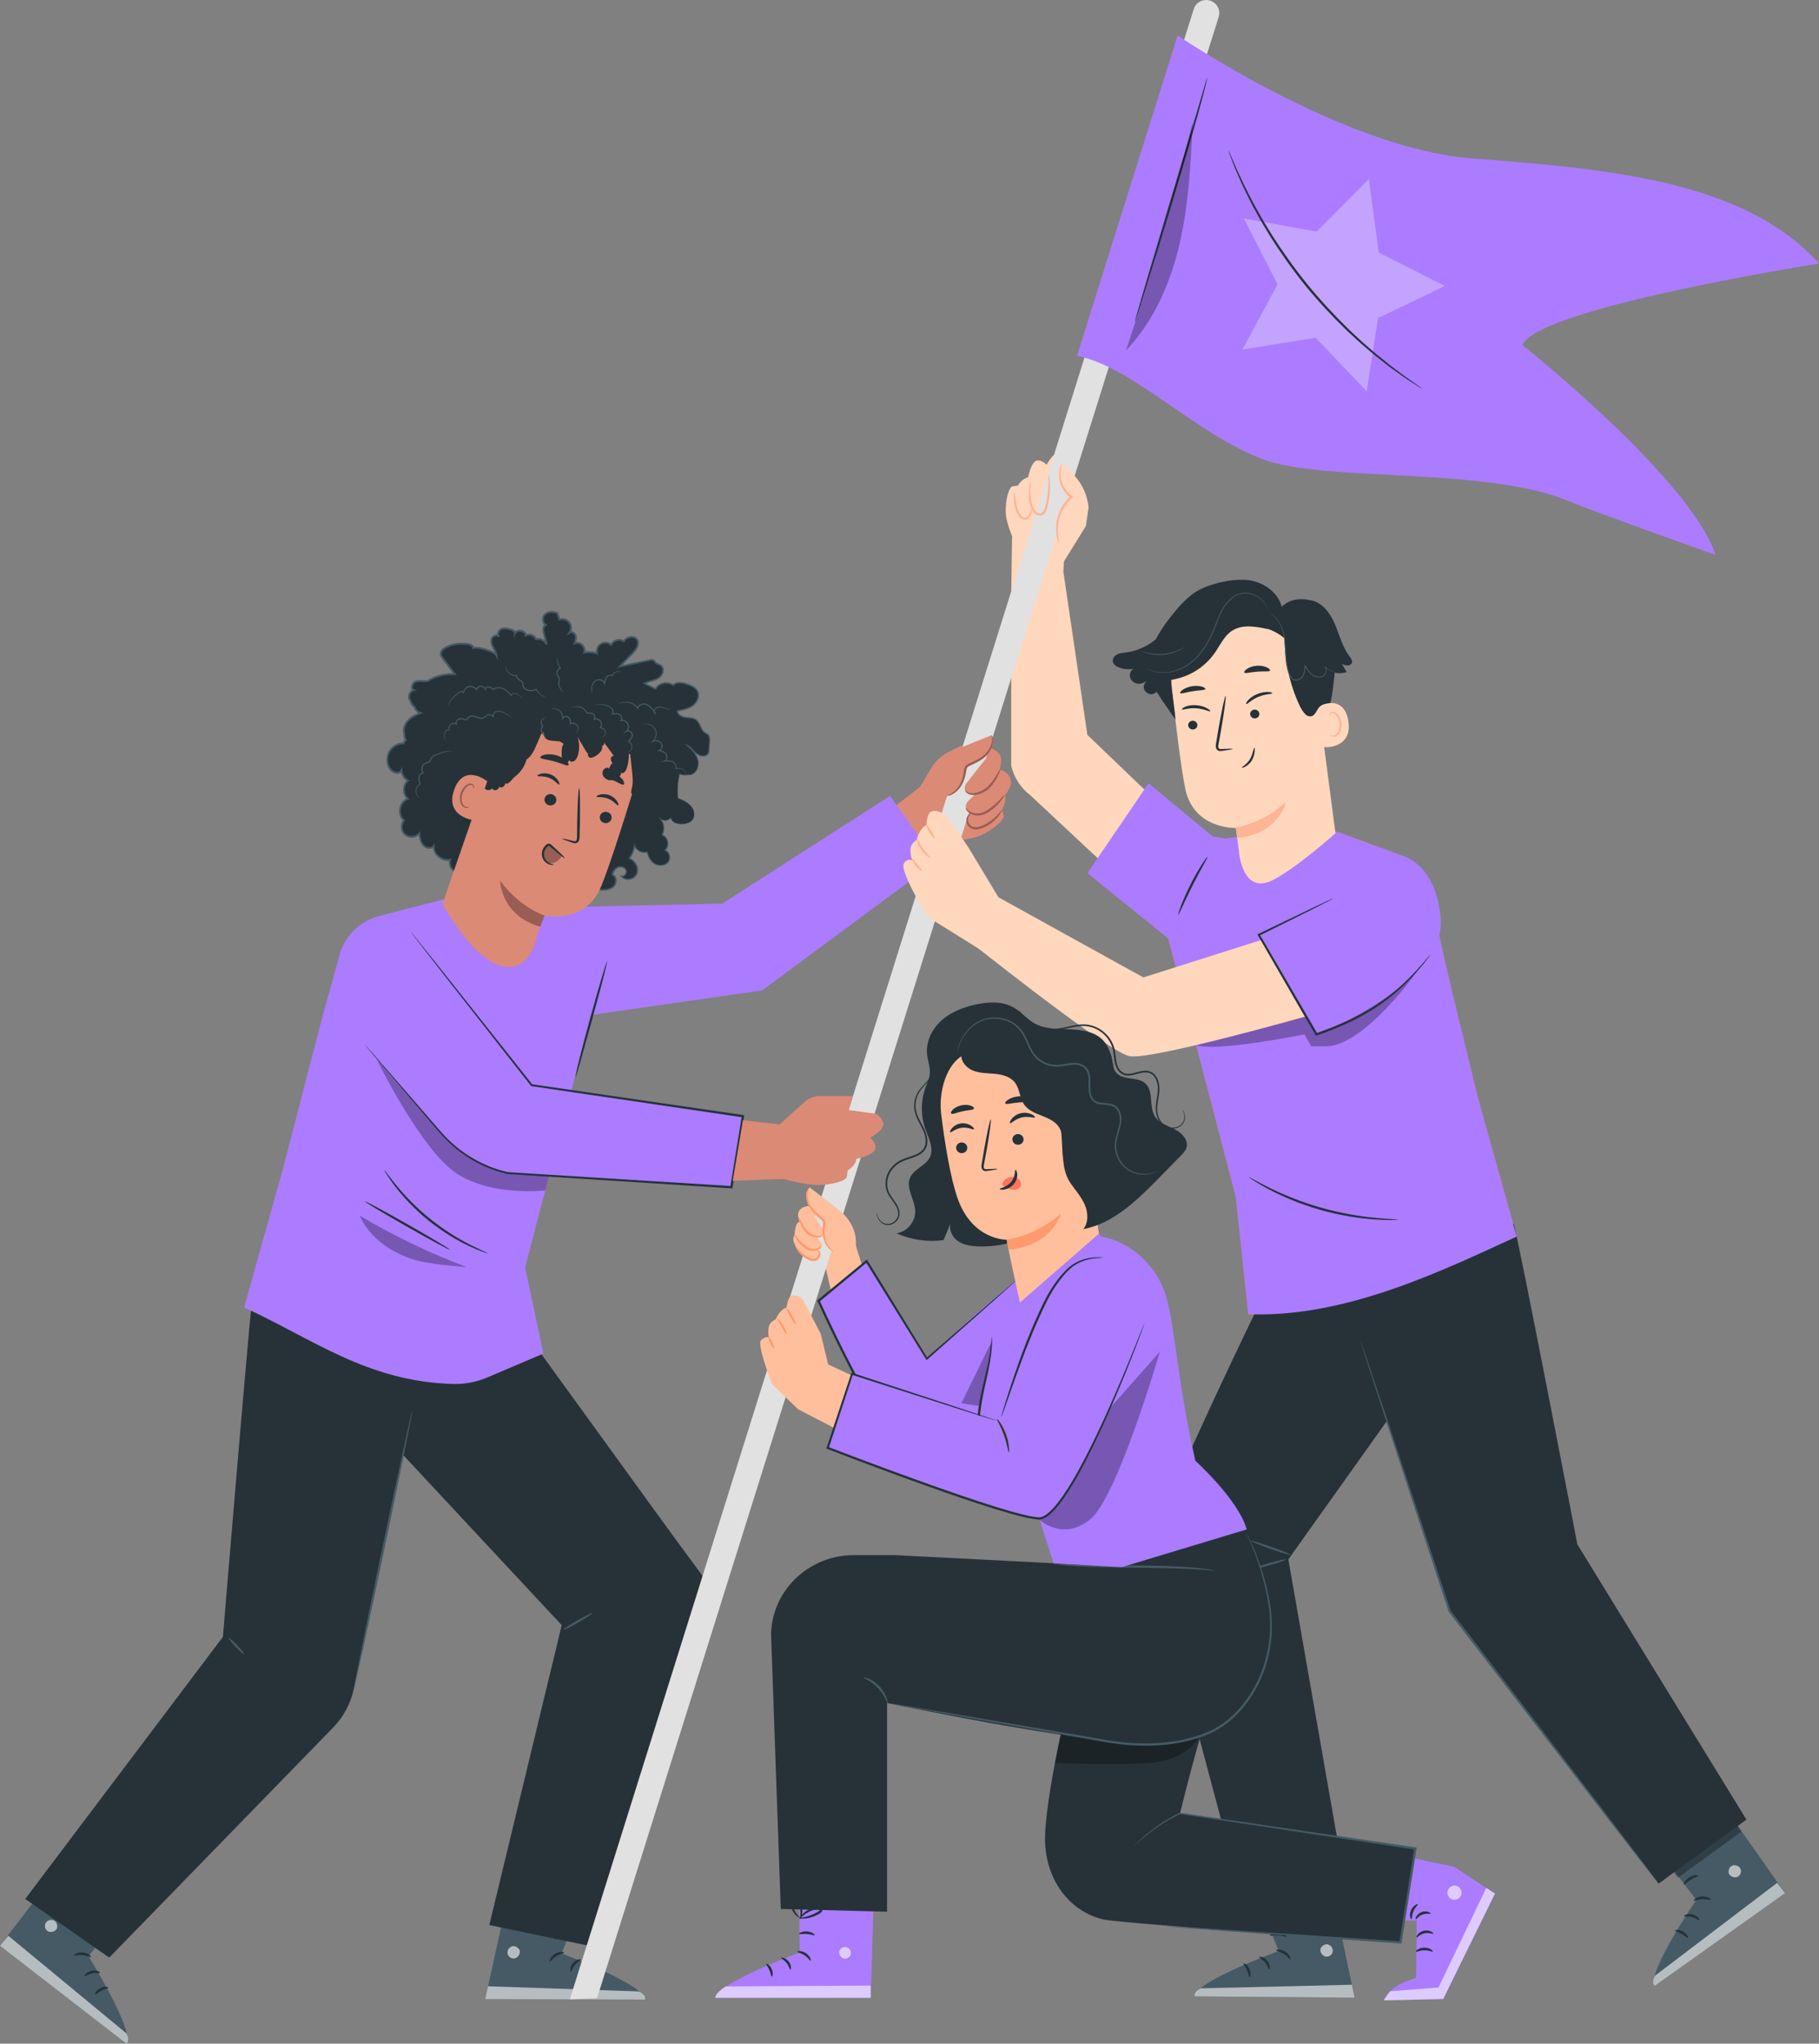 <?xml version="1.0" encoding="UTF-8"?>
<svg id="Layer_2" data-name="Layer 2" xmlns="http://www.w3.org/2000/svg" viewBox="0 0 720.52 809.15">
  <rect x="0" y="0" width="720.52" height="809.15" fill="#808080" stroke="none"/>
  <defs>
    <style>
      .cls-1 {
        fill: #ffb494;
      }

      .cls-1, .cls-2, .cls-3, .cls-4, .cls-5, .cls-6, .cls-7, .cls-8, .cls-9, .cls-10, .cls-11, .cls-12, .cls-13, .cls-14, .cls-15, .cls-16 {
        stroke-width: 0px;
      }

      .cls-2 {
        fill: #e1e1e1;
      }

      .cls-3 {
        fill: #ffbf9d;
      }

      .cls-4 {
        fill: #ff9a6c;
      }

      .cls-5, .cls-16 {
        fill: #000;
      }

      .cls-6, .cls-17, .cls-16 {
        opacity: .3;
      }

      .cls-6, .cls-15 {
        fill: #fff;
      }

      .cls-7 {
        fill: #455a64;
      }

      .cls-8 {
        fill: #333829;
      }

      .cls-9 {
        fill: #263238;
      }

      .cls-10 {
        fill: #ffd7bd;
      }

      .cls-11 {
        fill: #db8a76;
      }

      .cls-18 {
        opacity: .6;
      }

      .cls-12 {
        fill: #ab7cff;
      }

      .cls-13 {
        fill: #ff735d;
      }

      .cls-14 {
        fill: #9a5d53;
      }
    </style>
  </defs>
  <g id="Layer_1-2" data-name="Layer 1">
    <g>
      <g>
        <path class="cls-13" d="M529.47,329.28l26.38,9.67,13.9,29.28c.65,6.04,15.83,67.05,15.83,67.05l15.2,54.32c-29.09,13.29-67.68,32.27-106.32,30.74l-4.96-46.59-26.5-101.26,20.23-40.17,6.91-.93,39.34-2.11Z"/>
        <g>
          <g>
            <path class="cls-7" d="M652.06,726.31l19.86,25.91s-19.67,28.88-16.46,34.03l51.62-36.7-29.28-41.64-25.73,18.4Z"/>
            <g class="cls-18">
              <path class="cls-15" d="M686.28,738.64c1.19-.44,2.68.2,3.17,1.37.49,1.17-.14,2.69-1.33,3.15-1.18.46-3-.25-3.35-1.47-.35-1.22.49-2.97,1.75-3.13"/>
            </g>
            <g class="cls-18">
              <path class="cls-15" d="M707.07,749.56l-3.12-4.08-48.32,36.71s-1.59,2.63-.18,4.07l51.62-36.7Z"/>
            </g>
            <path class="cls-9" d="M670.89,752.56c.19.25,1.53-.54,3.35-.61,1.81-.12,3.23.52,3.39.25.2-.21-1.25-1.45-3.45-1.33-2.2.11-3.51,1.49-3.29,1.68Z"/>
            <path class="cls-9" d="M667.07,758.64c.12.28,1.51-.06,3.13.4,1.63.41,2.66,1.41,2.91,1.22.27-.13-.61-1.73-2.63-2.26-2.01-.55-3.57.4-3.4.64Z"/>
            <path class="cls-9" d="M668.6,767.31c.27-.11-.28-1.62-1.91-2.54-1.62-.93-3.2-.63-3.16-.35,0,.31,1.3.51,2.62,1.28,1.34.74,2.17,1.76,2.44,1.6Z"/>
            <path class="cls-9" d="M667.02,746.15c.27.15,1.18-1.02,2.67-1.93,1.47-.95,2.92-1.26,2.9-1.57.02-.29-1.73-.45-3.47.65-1.75,1.09-2.36,2.73-2.1,2.84Z"/>
          </g>
          <g class="cls-17">
            <polygon class="cls-5" points="661.08 738.84 664.61 743.47 689.82 725.2 686.81 720.91 661.08 738.84"/>
          </g>
          <path class="cls-9" d="M663.11,740.85c.07.11,1.18-.45,2.58-1.85.69-.7,1.44-1.62,2.11-2.75.33-.57.65-1.18.92-1.84.13-.32.3-.68.35-1.16.09-.46-.22-1.24-.84-1.42-.55-.21-1.14-.05-1.51.21-.39.26-.64.55-.87.82-.48.55-.88,1.12-1.21,1.69-.67,1.15-1.07,2.29-1.27,3.26-.41,1.96-.15,3.19-.03,3.18.17,0,.2-1.2.76-2.98.28-.89.73-1.91,1.38-2.94.33-.51.72-1.02,1.16-1.51.44-.53.91-.87,1.22-.72.12.06.15.09.15.33-.01.23-.13.53-.26.85-.24.62-.52,1.21-.81,1.75-.58,1.09-1.23,2-1.82,2.73-1.19,1.46-2.11,2.22-2.01,2.36Z"/>
          <path class="cls-9" d="M663.69,740.98c.12-.02-.03-1.28-1.09-2.98-.53-.84-1.31-1.76-2.36-2.58-.53-.41-1.12-.78-1.77-1.1-.67-.29-1.52-.72-2.58-.13-.52.34-.67,1.04-.57,1.49.08.47.26.79.41,1.14.33.67.77,1.25,1.24,1.74.94.98,2.04,1.58,3,1.89,1.96.62,3.23.17,3.19.07,0-.19-1.23-.05-2.92-.79-.83-.36-1.76-.96-2.54-1.85-.39-.44-.74-.95-1.01-1.53-.31-.61-.42-1.19-.17-1.29.25-.19.98-.08,1.51.2.59.27,1.14.6,1.64.95.99.7,1.76,1.5,2.33,2.22,1.15,1.46,1.55,2.6,1.71,2.54Z"/>
        </g>
        <g>
          <g>
            <path class="cls-7" d="M495.05,743.71l11.45,28.79s-32.86,11.88-33.28,17.93l63.33.51-9.87-47.06-31.63-.17Z"/>
            <g class="cls-18">
              <path class="cls-15" d="M526.11,769.91c1.22.35,2.06,1.73,1.76,2.97-.29,1.24-1.7,2.1-2.92,1.77-1.23-.32-2.28-1.96-1.85-3.15.43-1.2,2.13-2.12,3.25-1.51"/>
            </g>
            <g class="cls-18">
              <path class="cls-15" d="M536.55,790.94l-1.07-5.11-59.73,1.41s-2.83,1.2-2.53,3.19l63.33.51Z"/>
            </g>
            <path class="cls-9" d="M505.48,772.17c0,.31,1.55.46,3.07,1.47,1.54.97,2.31,2.31,2.6,2.19.29-.06-.16-1.91-2.01-3.1-1.84-1.2-3.72-.85-3.65-.56Z"/>
            <path class="cls-9" d="M498.82,774.86c-.07.3,1.26.84,2.3,2.15,1.08,1.29,1.33,2.7,1.64,2.69.29.05.52-1.76-.81-3.37-1.31-1.62-3.13-1.77-3.14-1.47Z"/>
            <path class="cls-9" d="M494.98,782.78c.28.07.72-1.47-.06-3.17-.77-1.71-2.22-2.39-2.35-2.13-.18.25.75,1.17,1.37,2.57.65,1.39.73,2.69,1.04,2.73Z"/>
            <path class="cls-9" d="M503.04,766.3c.13.28,1.55-.13,3.3,0,1.75.1,3.1.69,3.27.43.18-.22-1.14-1.38-3.2-1.5-2.06-.14-3.52.83-3.37,1.07Z"/>
          </g>
          <path class="cls-9" d="M502.43,762.51c0,.13,1.22.33,3.17,0,.97-.16,2.12-.47,3.33-.99.6-.26,1.22-.58,1.83-.95.29-.19.64-.37.96-.74.35-.32.55-1.14.15-1.64-.32-.49-.89-.7-1.35-.72-.47-.02-.85.07-1.19.15-.71.17-1.37.39-1.98.66-1.21.54-2.2,1.23-2.94,1.9-1.48,1.35-1.99,2.5-1.89,2.56.14.1.86-.86,2.37-1.97.75-.55,1.71-1.12,2.84-1.57.57-.22,1.18-.41,1.83-.55.67-.17,1.24-.17,1.41.13.06.11.07.16-.07.35-.15.18-.42.35-.71.54-.56.36-1.13.67-1.68.94-1.11.54-2.17.9-3.08,1.15-1.82.49-3.01.57-3.01.73Z"/>
          <path class="cls-9" d="M502.51,762.51c.11.05.73-1.05.86-3.06.06-.99-.03-2.2-.4-3.48-.19-.64-.45-1.29-.79-1.93-.37-.63-.81-1.47-2.01-1.62-.63-.03-1.15.46-1.33.87-.21.43-.26.79-.33,1.16-.12.74-.11,1.46-.02,2.14.19,1.35.73,2.48,1.33,3.29,1.22,1.65,2.51,2.03,2.54,1.93.1-.15-.97-.76-1.9-2.34-.46-.78-.87-1.81-.98-2.99-.06-.59-.04-1.21.07-1.83.1-.67.36-1.21.61-1.14.31,0,.85.51,1.1,1.05.32.57.57,1.15.77,1.73.39,1.15.55,2.24.59,3.17.07,1.86-.27,3.01-.1,3.06Z"/>
        </g>
        <path class="cls-10" d="M420.98,224.75l9.73,66.2,44.61,42.76-16.52,28.48-50.64-47.28c-3.82-2.9-6.51-7.04-7.6-11.71v-68.43s.32-22.29.32-22.29l20.1,12.28Z"/>
        <path class="cls-9" d="M599.54,484.45c1.3,2.6,25.27,127.04,25.27,127.04l66.96,108.95-34.8,25.35-82.73-107.82-45.24-137.04,70.54-16.48Z"/>
        <path class="cls-9" d="M508.62,497.38c-1.95,1.3-53.18,108.18-52.53,115.99.65,7.8,39.27,150.5,39.27,150.5l39.34-7.25-24.37-139.21,46.23-64.9-15.09-59.06-32.85,3.93Z"/>
        <g>
          <g>
            <polygon class="cls-12" points="454.97 310.11 480.36 331.2 485.1 331.94 465.98 374.18 430.74 345.72 454.97 310.11"/>
            <path class="cls-12" d="M529.47,329.28l26.38,9.67,13.9,29.28c.65,6.04,15.83,67.05,15.83,67.05l15.2,54.32c-29.09,13.29-67.68,32.27-106.32,30.74l-4.96-46.59-26.74-102.18,20.47-39.25,6.91-.93,39.34-2.11Z"/>
          </g>
          <g>
            <path class="cls-10" d="M490.78,337.26c-.63-4.88-1.17-8.94-1.27-9.44,0,0-16.69.61-20.02-15.55-1.61-7.81-3.62-24.16-5.26-38.98-1.77-15.91,9.01-30.51,24.72-33.54l1.56-.3c17.04-2.27,28.49,10.93,30.29,28.03l8.19,62.43s-15.79,14.1-25,18.63c-11.91,5.86-13.23-11.28-13.23-11.28Z"/>
            <path class="cls-1" d="M489.43,327.59s10.4-1.15,19.96-10.08c0,0-2.74,12.62-19.18,14.29l-.77-4.2Z"/>
            <path class="cls-9" d="M468.21,280.89c.34.28,2.53-.68,5.57-.46,3.04.19,5.24,1.43,5.58,1.2.17-.1-.17-.59-1.13-1.15-.94-.56-2.56-1.15-4.46-1.28-1.9-.12-3.51.25-4.45.69-.96.44-1.29.88-1.12,1.01Z"/>
            <path class="cls-9" d="M493.69,278.76c.43.1,1.96-1.71,4.78-2.86,2.8-1.18,5.3-1.05,5.5-1.41.1-.16-.41-.44-1.51-.51-1.08-.08-2.79.12-4.54.84-1.75.73-3.03,1.77-3.67,2.56-.66.8-.77,1.34-.56,1.38Z"/>
            <path class="cls-9" d="M495.22,282.95c.15.95,1.08,1.61,2.07,1.47.99-.14,1.68-1.02,1.53-1.97-.15-.95-1.08-1.61-2.07-1.47-.99.14-1.68,1.02-1.53,1.97Z"/>
            <path class="cls-9" d="M470.67,287.35c.15.95,1.08,1.61,2.07,1.47.99-.14,1.68-1.02,1.53-1.97-.15-.95-1.08-1.61-2.07-1.47-.99.14-1.68,1.02-1.53,1.97Z"/>
            <path class="cls-9" d="M488.34,296.51c-.02-.14-1.61-.11-4.18.05-.65.06-1.27.05-1.47-.37-.24-.43-.1-1.17.06-1.97.3-1.65.61-3.39.94-5.2,1.28-7.4,2.07-13.43,1.77-13.48-.3-.05-1.58,5.91-2.86,13.3-.3,1.82-.59,3.56-.86,5.22-.1.77-.36,1.67.15,2.56.26.44.8.7,1.22.73.43.05.79-.02,1.11-.06,2.55-.35,4.12-.64,4.1-.79Z"/>
            <path class="cls-9" d="M492.87,266.25c.34.58,2.47-.14,5.11-.32,2.63-.23,4.86.15,5.1-.47.1-.29-.37-.81-1.33-1.24-.95-.44-2.39-.75-3.97-.62-1.58.12-2.95.65-3.81,1.23-.87.58-1.25,1.15-1.1,1.43Z"/>
            <path class="cls-9" d="M467.5,274.4c.35.46,2.41-.34,4.99-.73,2.57-.43,4.76-.31,4.97-.86.09-.26-.39-.65-1.34-.94-.94-.29-2.36-.42-3.9-.18-1.54.25-2.87.82-3.69,1.39-.83.57-1.19,1.1-1.04,1.32Z"/>
            <path class="cls-10" d="M521.8,279.73c.25-.17,10.49-5.44,12.28,5.7,1.79,11.14-9.77,10.64-9.84,10.32-.07-.32-2.44-16.02-2.44-16.02Z"/>
            <path class="cls-1" d="M526.97,290.98s.22.1.57.2c.34.1.91.11,1.46-.2,1.11-.62,1.8-2.65,1.53-4.67-.13-1.02-.5-1.95-.99-2.69-.47-.76-1.09-1.25-1.7-1.26-.61-.04-.97.38-1.06.72-.1.34,0,.55-.05.58-.03.03-.27-.15-.25-.62.01-.23.1-.51.33-.77.23-.26.61-.43,1.03-.46.87-.08,1.77.59,2.3,1.4.58.81,1.02,1.85,1.17,3,.29,2.26-.52,4.54-2.06,5.27-.75.33-1.44.2-1.82-.01-.39-.22-.49-.46-.45-.49Z"/>
            <path class="cls-9" d="M491.9,303.95c-.16-.27,1.96-1.19,3.26-3.43.65-1.1.96-2.26,1.2-3.11.23-.85.42-1.39.54-1.37.12.02.16.58.08,1.48-.08.9-.32,2.19-1.05,3.45-.72,1.26-1.79,2.1-2.6,2.53-.81.45-1.39.54-1.43.45Z"/>
            <path class="cls-9" d="M440.81,261.21c.1-.68.51-1.28,1.06-1.69,1.19-.91,2.67-.98,4.09-1.17,4.32-.58,8.47-2.42,11.83-5.19,1.42-2.66,3.06-5.2,4.89-7.6,4.34-5.69,8-9.64,12.01-11.84,5.19-2.84,14.19-4.81,20.05-3.99,5.86.82,11.5,4.82,12.98,10.55,2.87-3.07,7.65-3.62,11.72-2.52l.09-.05c4.5,1.03,7.5,5.3,9.3,9.56,1.8,4.26,2.9,8.9,5.7,12.57.59.77,1.28,1.69.96,2.6-.25.7-1.06,1.08-1.81,1.06-.75-.02-1.45-.35-2.12-.67.62,1.1,1.24,2.19,1.86,3.29-1.53.46-3.16.52-4.74.24-.43,4.23-.97,9.06-1.7,11.98-1.81.21-3.44.53-4.44,1.67-1.35,1.54-1.73,4.18-4.35,3.51-1.34-.34-2.82-2.89-3.41-4.14-3.87-8.32-5.91-17.47-5.96-26.64-2.02-1.7-4.36-3-6.86-3.81l.21.15c-4.75-1.04-10.1-1.99-14.17.67-3.16,2.06-4.72,5.78-6.9,8.86-4.13,5.83-10.21,9.46-17.27,10.6.3,4.63,1.46,11.08,1.76,15.7l-4.74-6.9v.04c-.38-.5-.71-1.01-1.02-1.53l-.11-.15v-.02c-.51-.83-.99-1.66-1.61-2.46-.01.01-.03.03-.04.04-2.23,2.49-6.3-.43-4.65-3.34.33-.58.74-1.11,1.22-1.56-1.01,1.2-2.65,1.92-4.19,1.64-1.55-.28-2.88-1.65-2.94-3.23-.04-1.07.61-2.11,1.52-2.65-1.99.39-4.1.2-5.97-.59-1.23-.52-2.48-1.47-2.26-2.96Z"/>
            <path class="cls-7" d="M502.82,242.76s.74.35,1.82,1.3c1.07.95,2.35,2.67,3.15,5.12.4,1.22.73,2.6.91,4.1.19,1.5.25,3.13.34,4.84.09,1.71.18,3.52.51,5.37.17.92.39,1.86.7,2.78.32.91.68,1.89,1.48,2.6.64.59,1.61.76,2.4.5.8-.24,1.47-.76,1.93-1.42.91-1.35.98-2.94,1.08-4.34l-.34.08c.71,1.17,1.43,2.31,2.39,3.19.95.88,2.19,1.39,3.38,1.35.59-.02,1.17-.18,1.65-.49.48-.31.81-.78,1.01-1.26.19-.49.26-1.01.17-1.49-.09-.48-.33-.92-.68-1.21l-.15.17c1.43,1.28,2.85,1.9,3.82,2.22.49.16.88.24,1.14.29.26.05.4.06.4.05,0-.01-.13-.05-.39-.11-.25-.07-.63-.17-1.11-.35-.95-.35-2.33-.99-3.7-2.27l-.15.17c.62.52.77,1.54.4,2.41-.19.43-.49.85-.92,1.12-.42.27-.95.42-1.5.43-1.1.02-2.25-.46-3.14-1.29-.91-.83-1.61-1.95-2.31-3.12l-.3-.5-.04.58c-.1,1.4-.2,2.93-1.03,4.15-.41.59-1.03,1.06-1.73,1.27-.7.22-1.48.08-2.04-.42-.7-.62-1.06-1.55-1.37-2.44-.31-.9-.53-1.81-.69-2.72-.33-1.82-.43-3.61-.53-5.32-.1-1.71-.18-3.34-.38-4.86-.19-1.52-.54-2.92-.97-4.15-.84-2.48-2.19-4.22-3.31-5.15-1.13-.93-1.91-1.19-1.91-1.19Z"/>
            <path class="cls-7" d="M454.19,264.64s.05.04.14.1c.12.07.27.15.44.25.19.11.44.24.74.36.3.13.65.29,1.06.4,1.6.54,4.12.97,7.14.43,2.99-.53,6.48-2.02,9.42-4.81,2.98-2.73,5.44-6.53,7.31-10.76.95-2.12,1.68-4.26,2.53-6.26.84-2,1.8-3.87,3.06-5.4,1.24-1.54,2.75-2.75,4.37-3.41.81-.35,1.64-.5,2.45-.58.81-.05,1.59.02,2.32.17,1.46.31,2.69.95,3.65,1.65.96.7,1.64,1.49,2.13,2.17.92,1.41,1.08,2.37,1.13,2.35,0,0,0-.06-.03-.17-.04-.13-.08-.29-.14-.49-.13-.43-.4-1.04-.84-1.77-.47-.71-1.15-1.52-2.12-2.26-.97-.73-2.21-1.41-3.72-1.74-.75-.16-1.56-.24-2.4-.2-.83.07-1.71.23-2.55.58-1.69.68-3.25,1.92-4.52,3.49-1.29,1.57-2.28,3.47-3.13,5.48-.86,2.01-1.59,4.15-2.53,6.25-1.86,4.2-4.27,7.95-7.2,10.66-2.89,2.76-6.29,4.25-9.23,4.8-2.97.57-5.45.19-7.04-.3-1.61-.5-2.41-1.02-2.43-.97Z"/>
            <path class="cls-7" d="M451.85,257.64s.21.14.63.34c.42.2,1.05.44,1.84.68.79.24,1.76.44,2.85.58,1.09.11,2.3.15,3.57.05,1.26-.12,2.45-.36,3.51-.66,1.05-.32,1.97-.68,2.71-1.06.74-.37,1.32-.71,1.7-.98.38-.26.58-.42.57-.44-.04-.06-.89.51-2.38,1.18-.74.34-1.66.67-2.69.96-1.04.27-2.2.5-3.44.62-1.24.1-2.42.07-3.5-.02-1.07-.11-2.03-.28-2.82-.49-1.58-.4-2.52-.82-2.54-.75Z"/>
          </g>
        </g>
        <path class="cls-16" d="M562.79,382.63s-22.05,31.91-37.87,31.65h-5.54s-2.64-4.74-2.64-4.74c0,0-35.08,7.11-42.94,4.26l43.46-16.14,8.36,4.87,37.16-19.9Z"/>
        <path class="cls-10" d="M535.64,397.24s-79.06,23.04-88.37,20.9c-9.31-2.14-67.07-48.44-67.07-48.44l13.04-15.68,59.66,32.98,71.58-22.71,11.17,32.95Z"/>
        <path class="cls-12" d="M555.5,338.82s13.22,2.92,15.16,24.63c2.32,25.92-48.86,46.18-48.86,46.18l-25.29-42.3,58.98-28.51Z"/>
        <path class="cls-9" d="M528.1,355.72s-.2.05-.57.21c-.43.19-.95.43-1.6.72-1.48.69-3.5,1.64-6.03,2.83-5.26,2.53-12.63,6.07-21.46,10.3l-.38.18.21.37c4.99,8.65,10.9,18.87,17.21,29.8,1.92,3.3,3.8,6.54,5.6,9.64l.19.32.35-.12c7.54-2.63,14.46-5.66,20.29-9.14,5.85-3.45,10.57-7.29,14.2-10.78,7.24-7.03,10.56-12.16,10.56-12.16-.02-.02-.28.26-.76.81-.52.61-1.21,1.42-2.06,2.42-1.82,2.08-4.49,5.09-8.16,8.49-3.66,3.4-8.38,7.15-14.2,10.52-5.8,3.4-12.67,6.38-20.18,8.98l.54.2c-1.8-3.1-3.67-6.34-5.59-9.64-6.35-10.9-12.29-21.1-17.32-29.73l-.17.55c8.77-4.36,16.09-8,21.31-10.6,2.49-1.27,4.48-2.28,5.94-3.02.63-.33,1.14-.6,1.55-.82.35-.19.52-.3.51-.32Z"/>
        <path class="cls-9" d="M466.72,362.19c.25.1,2.43-5.23,5.63-11.54,3.18-6.32,6.17-11.24,5.94-11.38-.1-.07-.98,1.08-2.25,3.04-1.27,1.96-2.9,4.74-4.51,7.93-1.6,3.18-2.87,6.15-3.7,8.33-.83,2.18-1.23,3.57-1.11,3.62Z"/>
        <path class="cls-7" d="M656.97,745.78s-.11-.19-.35-.54c-.28-.38-.64-.88-1.11-1.52-1.02-1.37-2.48-3.31-4.34-5.8-3.83-5.05-9.33-12.29-16.1-21.22-13.69-17.9-32.55-42.55-53.38-69.79-2.43-3.16-4.83-6.29-7.09-9.23l.07.13c-9.97-30-18.84-56.71-25.23-75.97-3.22-9.56-5.81-17.26-7.62-22.64-.9-2.62-1.6-4.66-2.1-6.11-.24-.66-.42-1.18-.57-1.58-.13-.35-.21-.53-.22-.53-.01,0,.03.19.14.55.12.4.28.93.48,1.6.46,1.46,1.11,3.52,1.95,6.16,1.75,5.4,4.25,13.13,7.36,22.73,6.33,19.29,15.1,46.02,24.95,76.06l.02.07.05.06c2.26,2.94,4.66,6.07,7.08,9.23,20.91,27.17,39.85,51.77,53.6,69.63,6.87,8.85,12.44,16.03,16.33,21.04,1.92,2.44,3.42,4.35,4.48,5.69.5.62.89,1.1,1.18,1.47.27.33.42.49.43.48Z"/>
        <path class="cls-7" d="M495.49,610.06c-.08.24,3.38,1.68,7.74,3.21,4.36,1.54,7.96,2.59,8.04,2.35.08-.24-3.38-1.68-7.74-3.21-4.36-1.54-7.96-2.59-8.04-2.35Z"/>
        <path class="cls-7" d="M495.98,621.23c.07.24,3.13-.41,6.84-1.46,3.71-1.05,6.66-2.1,6.59-2.34-.07-.24-3.13.41-6.84,1.46-3.71,1.05-6.66,2.1-6.59,2.34Z"/>
        <path class="cls-9" d="M494.71,466.1c-.03.05.68.55,2.01,1.4,1.32.86,3.29,2.01,5.78,3.34,4.97,2.65,12.15,5.81,20.44,8.18,8.3,2.35,16.06,3.44,21.69,3.8,2.81.19,5.1.25,6.67.21,1.58-.03,2.45-.07,2.45-.13,0-.06-.87-.14-2.44-.22-1.57-.07-3.84-.23-6.63-.5-5.58-.53-13.26-1.71-21.49-4.04-8.22-2.35-15.37-5.39-20.39-7.88-2.51-1.24-4.53-2.3-5.9-3.07-1.38-.75-2.16-1.15-2.19-1.09Z"/>
      </g>
      <g>
        <g>
          <g>
            <g>
              <path class="cls-7" d="M234.18,744.74l-11.75,28.67s32.73,12.23,33.09,18.28l-63.33-.15,10.37-46.95,31.63.16Z"/>
              <g class="cls-18">
                <path class="cls-15" d="M202.85,770.62c-1.23.33-2.08,1.71-1.8,2.95.28,1.24,1.67,2.12,2.91,1.81,1.23-.31,2.3-1.93,1.89-3.13-.42-1.2-2.11-2.14-3.23-1.54"/>
              </g>
              <g class="cls-18">
                <path class="cls-15" d="M192.18,791.53l1.13-5.1,59.71,2.04s2.82,1.23,2.49,3.22l-63.33-.15Z"/>
              </g>
              <path class="cls-9" d="M223.45,773.09c-.01.31-1.56.45-3.08,1.44-1.55.95-2.34,2.29-2.62,2.17-.28-.06.18-1.91,2.05-3.08,1.86-1.18,3.72-.81,3.66-.53Z"/>
              <path class="cls-9" d="M230.09,775.85c.07.3-1.27.82-2.32,2.13-1.09,1.27-1.36,2.69-1.67,2.67-.29.05-.5-1.76.84-3.36,1.33-1.61,3.15-1.73,3.15-1.44Z"/>
              <path class="cls-9" d="M233.84,783.81c-.28.07-.71-1.48.09-3.17.79-1.7,2.25-2.36,2.38-2.1.17.25-.77,1.16-1.4,2.56-.67,1.38-.76,2.69-1.07,2.72Z"/>
              <path class="cls-9" d="M225.96,767.24c-.13.28-1.55-.15-3.3-.03-1.75.08-3.11.66-3.27.4-.18-.22,1.15-1.37,3.21-1.47,2.06-.12,3.51.87,3.36,1.11Z"/>
            </g>
            <path class="cls-9" d="M226.6,763.46c0,.13-1.22.32-3.17-.02-.97-.17-2.12-.49-3.32-1.03-.6-.27-1.21-.59-1.82-.97-.29-.19-.64-.38-.96-.75-.34-.32-.53-1.14-.14-1.65.33-.49.9-.69,1.36-.7.47-.01.84.08,1.19.17.7.17,1.37.41,1.97.68,1.21.55,2.19,1.25,2.92,1.93,1.47,1.36,1.96,2.52,1.86,2.58-.14.1-.85-.87-2.35-2-.74-.56-1.7-1.14-2.82-1.6-.57-.23-1.18-.42-1.82-.57-.67-.18-1.24-.18-1.41.11-.06.11-.07.16.07.36.14.18.42.36.7.55.56.37,1.12.69,1.67.96,1.1.55,2.16.93,3.06,1.18,1.81.51,3.01.6,3,.77Z"/>
            <path class="cls-9" d="M226.52,763.46c-.11.05-.72-1.06-.83-3.07-.05-.99.06-2.2.44-3.47.2-.64.46-1.29.81-1.92.37-.62.83-1.46,2.03-1.6.63-.02,1.15.47,1.32.89.21.43.25.8.32,1.16.11.74.1,1.47,0,2.14-.2,1.35-.76,2.47-1.36,3.27-1.24,1.64-2.53,2-2.56,1.9-.1-.16.98-.75,1.93-2.32.47-.78.89-1.8,1.01-2.98.06-.59.06-1.21-.05-1.83-.1-.67-.35-1.22-.6-1.15-.31,0-.85.5-1.11,1.04-.33.57-.59,1.15-.79,1.72-.4,1.14-.58,2.24-.62,3.16-.09,1.86.24,3.02.07,3.06Z"/>
          </g>
          <path class="cls-9" d="M192.72,507.01c1.78.9,66.81,91.88,85.56,116.93,3.44,4.59,5.05,10.49,3.62,16.05-8.32,32.34-42.42,131.69-42.42,131.69l-45.66-9.48,28.68-118.74-70.87-76.03,8-60.43h33.09Z"/>
          <path class="cls-7" d="M223.12,645.3c.13.22,2.78-1.07,5.92-2.88,3.15-1.81,5.59-3.45,5.47-3.67-.13-.22-2.78,1.07-5.92,2.88-3.14,1.81-5.59,3.45-5.47,3.67Z"/>
        </g>
        <path class="cls-11" d="M381.12,295.04c-.31.18-2.96,1.5-5.44,2.73-2.9,1.44-5.32,3.7-6.94,6.5-1.88,3.25-4.17,7.18-4.37,7.33-.34.26-9.39,7.3-9.39,7.3l12.78,17.55,3.51-2.84s12.77-.68,17.58-3.01c4.81-2.34,9.26-6.13,8.7-7.81-.56-1.67-.74-2.19-.74-2.19,0,0,2.01-2.97,1.23-5.72,0,0,2.92-3.38,2.39-5.78-.86-3.88-4.5-4.39-4.5-4.39,0,0,1.42-3.93,0-6.03-1.43-2.1-4.31-2.71-4.31-2.71l-11.95,5.16,1.45-6.08Z"/>
        <g>
          <g>
            <path class="cls-7" d="M55.91,749.4l-20.9,25.08s18.47,29.66,15.06,34.67L0,770.38l30.95-40.41,24.96,19.43Z"/>
            <g class="cls-18">
              <path class="cls-15" d="M21.21,760.32c-1.17-.49-2.69.09-3.22,1.24-.53,1.15.03,2.7,1.2,3.2,1.17.51,3-.12,3.4-1.33.4-1.21-.36-2.98-1.62-3.19"/>
            </g>
            <g class="cls-18">
              <path class="cls-15" d="M0,770.38l3.28-3.95,46.79,38.65s1.48,2.7.01,4.07L0,770.38Z"/>
            </g>
            <path class="cls-9" d="M36.03,774.85c-.2.24-1.51-.6-3.32-.74-1.81-.19-3.25.39-3.4.12-.19-.22,1.31-1.4,3.5-1.19,2.19.19,3.44,1.63,3.22,1.81Z"/>
            <path class="cls-9" d="M39.6,781.09c-.13.28-1.51-.12-3.14.27-1.64.34-2.72,1.3-2.95,1.1-.26-.14.68-1.7,2.72-2.15,2.03-.47,3.55.55,3.38.78Z"/>
            <path class="cls-9" d="M37.71,789.68c-.26-.12.34-1.61,2.01-2.46,1.66-.87,3.22-.5,3.17-.22-.02.31-1.32.45-2.67,1.17-1.37.69-2.24,1.67-2.5,1.5Z"/>
            <path class="cls-9" d="M40.15,768.61c-.27.14-1.14-1.06-2.59-2.04-1.43-1.01-2.87-1.37-2.83-1.68,0-.29,1.75-.38,3.44.8,1.71,1.16,2.25,2.83,1.98,2.93Z"/>
          </g>
          <g class="cls-17">
            <polygon class="cls-5" points="46.39 761.55 42.67 766.02 18.23 746.74 21.4 742.58 46.39 761.55"/>
          </g>
          <path class="cls-9" d="M44.28,763.47c-.08.1-1.16-.49-2.5-1.95-.67-.73-1.38-1.68-2-2.84-.31-.58-.6-1.21-.85-1.88-.12-.33-.27-.69-.3-1.18-.07-.46.27-1.23.89-1.39.55-.19,1.14,0,1.5.27.38.27.62.58.84.86.45.57.83,1.16,1.15,1.74.62,1.18.97,2.33,1.14,3.31.33,1.98.02,3.2-.1,3.18-.17,0-.15-1.21-.64-3.01-.25-.9-.65-1.94-1.26-2.99-.31-.52-.67-1.05-1.1-1.56-.42-.55-.87-.9-1.19-.77-.12.05-.15.08-.16.32,0,.23.11.54.22.86.22.63.47,1.23.74,1.78.54,1.11,1.14,2.05,1.7,2.81,1.12,1.51,2.02,2.31,1.91,2.44Z"/>
          <path class="cls-9" d="M43.69,763.57c-.12-.03.08-1.28,1.21-2.93.57-.82,1.38-1.71,2.47-2.48.54-.38,1.15-.74,1.82-1.03.68-.27,1.55-.65,2.58-.03.51.36.62,1.07.51,1.51-.1.47-.29.78-.45,1.12-.36.66-.82,1.22-1.31,1.69-.98.94-2.11,1.49-3.08,1.76-1.98.54-3.23.04-3.19-.06.01-.19,1.23,0,2.95-.67.85-.33,1.8-.89,2.62-1.74.41-.43.78-.92,1.08-1.48.33-.59.47-1.18.22-1.28-.25-.2-.98-.12-1.51.14-.6.25-1.17.55-1.67.88-1.01.66-1.82,1.42-2.42,2.13-1.21,1.42-1.65,2.53-1.82,2.47Z"/>
        </g>
        <path class="cls-9" d="M100.9,504.92c-.98,2.74-12.6,143.17-12.6,143.17l-78.31,103.77,33.28,23.21,88.5-90.88c4.25-4.3,7.17-9.74,8.41-15.66l32.71-155.58-72-8.02Z"/>
        <g>
          <polygon class="cls-12" points="286.06 357.77 217.13 359.27 212.39 360.02 231.51 402.25 301.89 392.13 371.01 341 352.55 315.14 286.06 357.77"/>
          <path class="cls-12" d="M175.91,356.03l-26.46,6.86c-6.74,2.01-12.13,7.09-14.53,13.7l-7.44,26.87-15.57,59.89-15.2,54.32c27.06,12.37,48.51,29.23,82.47,30.29,4.75.15,9.48-.72,13.85-2.58l22.21-9.45-7.24-34.12,26.5-101.26-20.23-40.17-6.91-.93-31.45-3.43Z"/>
        </g>
        <g>
          <g>
            <path class="cls-9" d="M274.94,323.07c.18-1.03-.05-2.11-.58-3.02-1.26-2.14-3.58-3.14-5.8-4.06-.31-3.18-.08-6.42.66-9.53,1.05.44,2.24.52,3.36.3.18.02.36.05.56.04,2.54-.16,3.99-3.29,3.38-5.76-.61-2.47-2.57-4.33-4.43-6.06,1.59.72,2.56,2.33,3.92,3.41,1.37,1.08,3.76,1.39,4.57-.15.25-.47.28-1.02.32-1.55.07-1.07.13-2.14.2-3.22.05-.87.07-1.83-.49-2.49-.4-.46-1.01-.67-1.5-1.03-1.63-1.19-1.72-3.76-3.33-4.96-1.19-.89-2.82-.76-4.29-.96-1.47-.2-3.15-1.15-3.06-2.63,2.15-.38,4.38-.8,6.12-2.12,1.74-1.32,2.77-3.84,1.72-5.75-.82-1.49-2.59-2.15-4.2-2.69-1.81-.61-4.17-1.05-5.3.48-2.15-1.68-5.74-.95-7.06,1.44-1.46-.74-2.93-1.48-4.39-2.23,1.81-.88,3.94-1.02,5.63-2.11,1.69-1.09,2.54-3.9.85-5-.62-.4-1.43-.47-1.97-.97-.39-.36-.61-.92-1.1-1.13-.35-.15-.76-.07-1.14,0-4.03.86-8.06,1.72-12.08,2.58,1.65-1.69,3.3-3.38,4.95-5.06,1.52-1.56,3.14-3.89,1.91-5.69-1.19-1.74-4.17-1.04-5.25.77-1.58-1.19-4.22-.43-4.93,1.42-1.08-1.01-2.84-1.19-4.1-.42-1.26.77-1.91,2.42-1.51,3.84-1.63-.59-3.42-.73-5.12-.4.84-2.06-1.7-4.53-3.74-3.63.32-.98.65-2.04.35-3.03-.29-.99-1.5-1.77-2.38-1.24.79-1.2.72-2.89-.16-4.03-.88-1.13-2.5-1.62-3.86-1.16-.28-.85-.57-1.69-.85-2.54-1.61-.69-3.68-.69-4.92.55-1.25,1.23-.95,3.81.73,4.29-1.14-.46-1.58,1.47-1.27,2.65.43,1.65.86,3.31,1.3,4.96-.74-1.54-2.6-2.57-4.28-2.1-.56-1.52-2.59-2.28-4.01-1.51-.16-1.95-3.38-2.61-4.29-.87,0-.86-1-1.3-1.83-1.52-1.19-.32-2.49-.62-3.61-.13-1.13.49-1.77,2.17-.84,2.98-.77-.93-2.44-.33-2.89.78-.45,1.12-.03,2.38.51,3.46.55,1.07,1.24,2.12,1.37,3.31-.59-1.05-1.83-1.53-2.97-1.93-2.03-.71-4.17-1.43-6.29-1.09-.04-.92-1.12-1.38-2.03-1.53-2.84-.48-5.81-.09-8.43,1.1-1.24.56-2.56,1.61-2.38,2.96.08.61.47,1.14.84,1.63,1.57,2.08,3.15,4.15,4.72,6.23-3.76-.25-7.6.72-10.79,2.74-1.52.24-3.12-.29-4.58.17-1.47.46-2.29,2.86-.86,3.41-1.16.35-2,1.55-1.94,2.76.03.53.25,1.02.56,1.44.08.36.2.71.38,1.03.34.61.81,1.1,1.33,1.51.31,1.09,1.2,2.03,2.28,2.35-1.54.59-3.05,1.28-4.29,2.35-1.62,1.4-2.72,3.62-2.19,5.69.03.11.09.22.13.33-.11.77.06,1.58.52,2.18-.41.37-.71.85-.8,1.43-2.34-.02-4.64,1.34-5.76,3.4-1.11,2.06-.99,4.73.31,6.68,1.04,1.56,3.75,2.39,4.56.7.12,1.64,1.12,3.19,2.57,3.98-2.12,1.74-2.14,5.44-.04,7.2-3.35,1.11-4.29,6.33-1.54,8.54-1.35,1.59-1.13,4.28.46,5.63,1.6,1.35,4.28,1.12,5.63-.48.18,1.61.41,3.32,1.44,4.56,1.03,1.25,3.18,1.7,4.24.48-.18,3.29,3.4,6.19,6.58,5.33-.68,1.65.11,3.76,1.71,4.54,1.6.79,3.76.12,4.64-1.43,2.86,1.07,5.71,2.14,8.57,3.21,1.9.71,3.81,1.42,5.8,1.77,2.55.44,5.2.27,7.67-.5.79-.25,1.61-.56,2.43-.44.94.14,1.7.83,2.46,1.41,3.99,3.08,9.65,3.85,14.32,1.96.74-.3,1.47-.66,2.26-.71.91-.06,1.79.31,2.65.62,2.11.77,4.32,1.28,6.55,1.5,1.92.19,4.05.1,5.49-1.19,1.43-1.29,1.43-4.13-.38-4.8.31-1.21,1.05-2.39,2.2-2.88,1.15-.49,2.71-.07,3.2,1.08.49,1.15-.6,2.72-1.82,2.43,1.42,2.08,5.14,1.36,6.09-.96.95-2.33-.63-5.17-2.97-6.09,1.12-1.49,1.85-3.27,2.13-5.11.6,1.98,2.98,3.22,4.95,2.58.41,1.88,1.4,3.71,3.06,4.68,1.66.96,4.03.8,5.24-.69,1.21-1.49.58-4.19-1.28-4.67,2.03-1.52,1.32-5.34-1.12-6.04,1.26-2.14.79-5.14-1.06-6.81,1.05,1.39,3.47,1.39,4.52,0,.43,2.13,3.24,2.73,5.38,2.38,1.68-.28,3.45-.92,3.83-3.13Z"/>
            <path class="cls-7" d="M274.94,323.07s0,.26-.17.74c-.16.47-.54,1.19-1.41,1.71-.86.51-2.1.85-3.59.85-.74-.02-1.56-.13-2.36-.48-.79-.34-1.59-1.04-1.79-2.06l.2.04c-.93,1.29-3.39,1.62-4.71.02l.19-.18c1.68,1.48,2.51,4.48,1.1,6.99l-.09-.23c1.2.33,2.07,1.47,2.33,2.71.28,1.22,0,2.75-1.15,3.62l-.06-.31c1.37.35,2.14,1.86,2.03,3.25-.04,1.47-1.34,2.73-2.81,2.98-1.46.32-3.12-.12-4.26-1.21-1.16-1.06-1.89-2.55-2.24-4.13l.28.16c-1.9.64-4.5-.46-5.23-2.72l.45-.03c-.24,1.71-.95,3.61-2.16,5.22l-.1-.37c1.14.45,2.1,1.32,2.72,2.41.62,1.08.9,2.45.49,3.72-.39,1.3-1.6,2.23-2.91,2.52-1.28.32-2.9.01-3.73-1.22l-.4-.59.68.18c.68.18,1.42-.48,1.57-1.24.2-.76-.37-1.54-1.16-1.8-.8-.29-1.73-.14-2.41.43-.69.55-1.15,1.4-1.38,2.29l-.17-.33c.65.24,1.18.8,1.39,1.45.24.64.25,1.33.11,1.98-.14.65-.46,1.28-.95,1.77-.48.47-1.09.8-1.71,1.03-1.27.43-2.61.44-3.9.33-1.3-.12-2.59-.33-3.88-.64-2.61-.42-5.02-2.48-7.46-.85-2.55,1.08-5.46,1.37-8.26.89-1.4-.24-2.79-.67-4.09-1.3-1.3-.6-2.5-1.57-3.59-2.37-.57-.38-1.17-.58-1.83-.48-.66.08-1.33.36-2.05.56-1.43.4-2.92.62-4.43.63-3.04.07-5.99-.94-8.8-2.01-2.83-1.06-5.7-2.13-8.6-3.22l.42-.15c-.91,1.58-3.07,2.41-4.93,1.64-1.85-.8-2.83-3.13-2.05-5.06l.42.48c-3.16.89-7.15-1.89-7.03-5.69l.63.26c-.58.69-1.56.94-2.41.81-.86-.12-1.69-.53-2.3-1.2-1.2-1.37-1.42-3.21-1.61-4.85l.64.19c-1.39,1.64-4.11,2.03-5.99.64-1.86-1.43-2.21-4.4-.66-6.27l.05.53c-1.4-1.11-1.98-3.09-1.68-4.89.26-1.79,1.42-3.66,3.33-4.3l-.12.65c-2.15-1.78-2.38-5.72.04-7.78l.06.63c-1.46-.78-2.63-2.43-2.77-4.29l.72.14c-.2.42-.57.79-1.01.97-.44.18-.91.21-1.34.15-.87-.12-1.66-.53-2.3-1.12-1.25-1.27-1.72-3.01-1.69-4.73.04-1.72.79-3.47,2.08-4.67,1.28-1.21,3.02-1.95,4.81-1.94l-.39.32c.09-.6.44-1.22.92-1.65l-.05.53c-.52-.66-.73-1.59-.6-2.47l.02.19c-.73-1.94.06-4.14,1.39-5.66,1.37-1.58,3.31-2.49,5.19-3.21l.03.74c-1.17-.34-2.18-1.35-2.55-2.61l.13.2c-.8-.63-1.61-1.59-1.85-2.76l.07.15c-.56-.69-.83-1.8-.48-2.75.31-.94,1.06-1.75,2.06-2.06l-.03.74c-.43-.15-.83-.57-.93-1.03-.12-.46-.05-.9.08-1.3.28-.79.85-1.52,1.74-1.82,1.64-.49,3.23.05,4.63-.18l-.15.06c3.08-1.96,7.06-3.07,11.03-2.8l-.34.63c-.68-.9-1.42-1.88-2.16-2.85l-1.64-2.16c-.53-.75-1.13-1.36-1.61-2.27-.23-.46-.32-1.05-.19-1.57.13-.53.43-.98.77-1.33.69-.71,1.58-1.16,2.42-1.48,1.71-.68,3.54-1.04,5.38-1.06.92,0,1.83.06,2.74.22.47.09.94.23,1.38.51.43.25.88.76.89,1.38l-.45-.37c1.79-.28,3.54.14,5.14.65.81.27,1.59.52,2.4.86.79.34,1.63.84,2.11,1.7l-.73.23c-.16-1.64-1.57-3.02-1.98-4.94-.2-.92-.12-2.11.72-2.85.39-.35.88-.58,1.42-.64.53-.07,1.16.13,1.54.59l-.56.54c-.41-.36-.61-.93-.57-1.43.03-.5.22-.96.49-1.35.28-.38.67-.72,1.13-.89.44-.17.9-.24,1.35-.25.9,0,1.72.22,2.53.43.42.12.84.27,1.23.54.39.25.8.74.78,1.32l-.73-.18c.56-1.08,1.87-1.37,2.86-1.14,1,.18,2.07.97,2.16,2.16l-.57-.31c1.69-.87,3.88-.03,4.56,1.72l-.46-.24c1.94-.51,3.91.63,4.73,2.3l-.72.26c-.37-1.41-.73-2.81-1.1-4.21-.19-.65-.41-1.5-.25-2.28.07-.39.17-.79.45-1.17.13-.19.35-.37.62-.45.28-.1.55-.03.78.05l-.25.72c-1.06-.29-1.66-1.35-1.75-2.29-.11-.96.18-2,.92-2.69,1.49-1.35,3.64-1.26,5.27-.57l.15.07.05.16c.29.86.57,1.7.85,2.54l-.48-.24c1.55-.51,3.31.04,4.29,1.31.96,1.28,1.02,3.1.16,4.43l-.5-.52c.61-.37,1.36-.23,1.86.09.52.32.91.81,1.08,1.41.31,1.16-.07,2.25-.37,3.2l-.5-.45c1.21-.54,2.56-.02,3.37.8.83.8,1.34,2.12.85,3.3l-.41-.5c1.81-.35,3.65-.19,5.32.42l-.47.44c-.44-1.63.3-3.42,1.71-4.26,1.43-.83,3.3-.61,4.49.49l-.57.13c.89-2.15,3.7-2.87,5.47-1.57l-.51.1c.5-.81,1.28-1.38,2.14-1.69.85-.31,1.84-.36,2.72.05.87.44,1.43,1.37,1.46,2.31.04.95-.33,1.79-.75,2.53-.89,1.49-2.16,2.58-3.26,3.75-1.13,1.16-2.26,2.31-3.38,3.45l-.31-.56c2.52-.54,5.01-1.06,7.46-1.58,1.23-.26,2.44-.52,3.65-.77.62-.1,1.15-.33,1.92-.29.4.03.77.3.98.56.22.26.38.52.56.69.34.35.93.48,1.52.74.62.24,1.17.81,1.37,1.47.37,1.35-.18,2.66-1,3.61-.89.98-2.1,1.37-3.21,1.73-1.13.34-2.25.6-3.25,1.08v-.55c1.56.79,2.99,1.51,4.4,2.23l-.4.12c1.61-2.71,5.3-3.22,7.51-1.52l-.42.06c.74-1.01,2.06-1.24,3.11-1.14,1.09.09,2.12.41,3.09.76.97.35,1.96.76,2.79,1.45.83.67,1.41,1.71,1.44,2.79.07,2.15-1.3,4.05-3.02,5.01-1.73,1-3.65,1.32-5.46,1.65l.21-.24c-.05.74.47,1.39,1.14,1.78.67.41,1.43.59,2.23.65.8.08,1.62.1,2.43.31.81.18,1.6.64,2.1,1.31,1.01,1.31,1.28,2.92,2.26,3.95.45.54,1.18.72,1.79,1.28.63.59.72,1.47.71,2.19-.09,1.44-.17,2.85-.26,4.23-.04.69-.28,1.5-.92,1.94-.62.45-1.38.52-2.06.44-.69-.09-1.34-.34-1.9-.7-.57-.38-1.02-.84-1.46-1.3-.87-.91-1.68-1.84-2.73-2.33l.21-.32c1.13,1.05,2.21,2.07,3.05,3.24.84,1.16,1.46,2.46,1.55,3.82.07,1.34-.34,2.64-1.11,3.62-.75.99-1.99,1.58-3.14,1.39h.04c-1.5.26-2.55.04-3.44-.33l.19-.1c-.96,4.12-.88,7.08-.69,9.48l-.06-.08c1.64.68,3.05,1.35,4.08,2.17,1.04.81,1.68,1.73,2.01,2.52.32.8.35,1.45.34,1.86-.02.42-.09.61-.09.61-.07.02.29-.85-.34-2.44-.34-.77-.98-1.65-2.01-2.44-1.02-.8-2.42-1.44-4.07-2.11l-.06-.02v-.06c-.22-2.42-.33-5.4.62-9.57l.04-.16.15.06c.85.34,1.84.54,3.27.29h.03s.02,0,.02,0c1.06.17,2.17-.37,2.86-1.29.7-.91,1.09-2.15,1.02-3.41-.08-1.26-.68-2.51-1.5-3.62-.82-1.13-1.89-2.13-3.02-3.17l-.9-.82,1.11.51c1.16.53,2,1.51,2.86,2.4.43.44.89.9,1.39,1.23.52.33,1.11.55,1.73.63.61.08,1.27,0,1.75-.36.5-.35.7-.97.74-1.64.08-1.37.16-2.77.24-4.2.01-.69-.1-1.4-.57-1.84-.46-.45-1.27-.67-1.81-1.29-1.11-1.19-1.38-2.81-2.3-3.97-.9-1.24-2.59-1.3-4.19-1.42-.82-.06-1.7-.26-2.45-.71-.74-.42-1.46-1.24-1.4-2.25v-.2s.21-.04.21-.04c1.81-.33,3.67-.66,5.28-1.6,1.59-.88,2.81-2.64,2.74-4.52-.04-.93-.51-1.79-1.25-2.39-.73-.61-1.67-1-2.62-1.34-.96-.34-1.94-.64-2.94-.72-.99-.09-2.03.13-2.59.91l-.18.25-.24-.19c-1.89-1.49-5.26-1-6.62,1.35l-.15.25-.26-.13c-1.41-.71-2.84-1.43-4.4-2.22l-.56-.28.56-.27c1.08-.52,2.24-.79,3.34-1.12,1.08-.34,2.21-.74,2.92-1.55.72-.8,1.15-1.99.86-3-.16-.49-.51-.87-1.02-1.08-.5-.23-1.17-.34-1.72-.86-.49-.52-.71-1.06-1.16-1.07-.46-.04-1.12.18-1.71.29-1.21.26-2.42.52-3.65.78-2.45.52-4.94,1.06-7.46,1.6l-1.09.23.78-.8c1.12-1.14,2.24-2.29,3.37-3.45,1.12-1.18,2.36-2.26,3.16-3.62.39-.67.69-1.42.65-2.15-.02-.72-.45-1.4-1.08-1.72-1.32-.61-3.17.1-3.95,1.37l-.21.34-.31-.24c-1.34-1.03-3.75-.4-4.39,1.26l-.19.49-.38-.36c-.94-.88-2.52-1.06-3.64-.39-1.12.65-1.75,2.17-1.38,3.45l.19.68-.66-.24c-1.54-.56-3.26-.71-4.93-.38l-.68.13.27-.63c.74-1.69-1.5-3.94-3.25-3.16l-.76.34.26-.79c.31-.94.6-1.91.36-2.77-.19-.78-1.22-1.46-1.85-1.06l-1.45.92.95-1.44c.69-1.04.64-2.57-.13-3.58-.76-1.01-2.24-1.47-3.46-1.05l-.36.12-.12-.36c-.28-.84-.56-1.68-.85-2.54l.21.23c-1.45-.62-3.32-.64-4.46.42-1.09.96-.89,3.31.52,3.7l-.25.72c-.23-.07-.34-.05-.5.16-.16.2-.25.52-.3.83-.12.66.03,1.24.24,1.97.37,1.4.73,2.8,1.1,4.21l-.72.26c-.66-1.37-2.35-2.32-3.83-1.9l-.35.1-.12-.34c-.46-1.28-2.26-1.97-3.47-1.31l-.54.3-.03-.61c-.07-1.54-2.88-2.12-3.56-.73l-.86,1.75.13-1.93c.03-.51-.73-.92-1.45-1.11-.77-.21-1.56-.41-2.31-.4-.76,0-1.46.23-1.85.81-.41.56-.5,1.37-.04,1.74l-.56.54c-.38-.5-1.3-.36-1.83.14-.55.46-.65,1.33-.48,2.11.3,1.63,1.73,2.99,1.99,5.01l.25,1.91-.98-1.68c-.73-1.26-2.54-1.64-4.07-2.19-1.57-.5-3.2-.88-4.78-.62l-.46.07v-.45c0-.59-.85-1.02-1.63-1.15-.84-.15-1.72-.21-2.58-.2-1.74.02-3.47.36-5.09,1.01-.82.32-1.57.71-2.14,1.3-.57.58-.8,1.33-.44,2.02.35.69,1.01,1.41,1.52,2.13l1.64,2.16c.74.98,1.48,1.95,2.16,2.85l.52.69-.86-.06c-3.79-.26-7.6.8-10.55,2.68l-.07.04h-.08c-1.66.25-3.21-.26-4.52.17-.57.18-1.04.73-1.23,1.32-.21.6-.09,1.2.39,1.35l1.19.38-1.21.36c-.72.22-1.31.84-1.54,1.55-.25.72-.08,1.45.36,2.03l.05.07.02.08c.19.97.85,1.75,1.57,2.32l.1.08.03.12c.28,1,1.12,1.83,2.01,2.08l1.14.32-1.11.42c-1.85.7-3.66,1.58-4.88,2.99-1.21,1.37-1.86,3.32-1.25,4.88l.04.09v.1c-.12.69.06,1.42.43,1.88l.23.28-.27.24c-.37.33-.61.77-.68,1.2l-.05.33h-.34c-1.57-.01-3.14.65-4.27,1.72-1.15,1.07-1.81,2.59-1.85,4.13-.05,1.51.44,3.14,1.44,4.14.52.48,1.2.83,1.88.92.68.1,1.31-.13,1.56-.69l.62-1.36.1,1.5c.11,1.58,1.14,3.02,2.37,3.68l.5.27-.44.36c-2.03,1.67-1.84,5.19-.03,6.62l.54.43-.66.22c-1.57.51-2.59,2.11-2.82,3.7-.27,1.6.25,3.29,1.4,4.2l.3.24-.25.29c-1.27,1.49-.97,4.07.54,5.2,1.51,1.16,3.88.82,4.99-.52l.55-.66.09.86c.18,1.64.43,3.32,1.42,4.45.94,1.07,2.81,1.38,3.62.4l.69-.84-.06,1.09c-.09,1.57.79,3.08,2,4,1.21.95,2.79,1.33,4.12.97l.7-.19-.28.67c-.64,1.53.2,3.54,1.67,4.15,1.48.64,3.34-.07,4.05-1.34l.14-.26.28.1c2.9,1.09,5.77,2.16,8.6,3.23,2.81,1.08,5.64,2.05,8.56,1.99,1.44-.01,2.88-.21,4.25-.6.68-.18,1.36-.48,2.15-.58.79-.13,1.65.16,2.26.58,1.22.89,2.25,1.74,3.52,2.34,1.24.61,2.57,1.02,3.91,1.26,2.69.46,5.47.19,7.92-.83.62-.25,1.26-.56,1.99-.65.74-.1,1.46.08,2.1.3,1.27.47,2.48.89,3.75,1.19,1.26.31,2.53.52,3.79.64,1.25.11,2.52.1,3.66-.29,1.14-.38,2.09-1.21,2.3-2.37.27-1.1-.12-2.41-1.14-2.78l-.24-.09.06-.25c.25-.99.76-1.94,1.58-2.59.8-.67,1.97-.88,2.93-.51.97.3,1.79,1.38,1.5,2.43-.2.96-1.13,1.88-2.22,1.63l.28-.4c.67,1,2.04,1.29,3.18,1.01,1.16-.26,2.21-1.07,2.54-2.17.71-2.27-.89-4.73-2.91-5.53l-.29-.12.19-.25c1.16-1.54,1.85-3.36,2.09-5l.15-1,.3.97c.62,1.99,3,3.01,4.66,2.44l.23-.08.05.24c.33,1.51,1.02,2.93,2.09,3.91,1.06,1.01,2.56,1.41,3.9,1.13,1.34-.25,2.47-1.32,2.51-2.63.11-1.26-.59-2.59-1.74-2.88l-.35-.09.28-.23c2.01-1.61,1.1-5.17-1.05-5.74l-.19-.05.1-.18c1.34-2.33.58-5.23-1.01-6.63l.19-.18c1.16,1.46,3.48,1.19,4.32.01l.15-.21.05.25c.17.94.91,1.59,1.66,1.92.76.34,1.56.46,2.28.49,1.45.02,2.69-.3,3.53-.78.85-.5,1.24-1.18,1.42-1.64.18-.46.2-.72.22-.72Z"/>
          </g>
          <g>
            <path class="cls-11" d="M175.28,357.83l20.91-60.33c4.97-16.42,18.66-27.22,34.94-21.8l1.48.59c14.85,5.93,22.66,22.26,17.94,37.54-4.38,14.21-9.41,29.85-12.45,37.19-6.29,15.21-22.53,11.49-22.53,11.49-.03-.01-1.31,3.58-2.91,8.14h0s-2.6,15.3-14.56,11.64c-11.97-3.66-22.83-24.47-22.83-24.47Z"/>
            <path class="cls-14" d="M215.67,362.54s-9.86-3.28-17.56-13.83c0,0,.06,13.53,15.86,18.25l1.7-4.41Z"/>
            <path class="cls-9" d="M242.14,324.42c-.42,1.17-1.76,1.78-2.98,1.36-1.23-.42-1.88-1.7-1.46-2.87.42-1.17,1.76-1.78,2.98-1.37,1.23.42,1.89,1.7,1.47,2.87Z"/>
            <path class="cls-9" d="M244.85,318.89c-.38.18-1.55-1.71-3.9-2.64-2.34-.96-4.54-.44-4.68-.83-.07-.18.41-.58,1.38-.83.96-.25,2.43-.28,3.89.31,1.46.59,2.48,1.62,2.96,2.46.5.84.54,1.46.36,1.53Z"/>
            <path class="cls-9" d="M220.25,317.41c-.42,1.17-1.76,1.78-2.98,1.36-1.23-.41-1.88-1.7-1.47-2.87.42-1.17,1.76-1.78,2.98-1.36,1.23.42,1.89,1.7,1.47,2.87Z"/>
            <path class="cls-9" d="M221.46,310.65c-.38.18-1.55-1.71-3.9-2.64-2.34-.96-4.54-.44-4.68-.83-.07-.18.4-.58,1.38-.83.96-.25,2.43-.28,3.89.31,1.46.59,2.48,1.62,2.96,2.46.5.84.54,1.46.36,1.53Z"/>
            <path class="cls-9" d="M222.68,332.07c.04-.14,1.6.19,4.09.83.62.18,1.24.29,1.5-.08.31-.38.32-1.12.31-1.94.02-1.68.03-3.43.05-5.28.13-7.49.48-13.55.78-13.54.3,0,.44,6.08.31,13.57-.05,1.84-.09,3.6-.13,5.27-.05.77.04,1.7-.63,2.48-.34.38-.91.53-1.34.48-.43-.04-.77-.16-1.08-.27-2.43-.82-3.91-1.4-3.87-1.54Z"/>
            <path class="cls-9" d="M225.18,302.93c-.49.55-2.71-.69-5.6-1.45-2.88-.82-5.42-.9-5.56-1.61-.05-.34.57-.79,1.72-1.05,1.14-.26,2.79-.29,4.52.19,1.73.48,3.14,1.34,3.98,2.15.85.81,1.16,1.52.94,1.78Z"/>
            <path class="cls-9" d="M247.06,310.61c-.62.38-2.04-.79-4-1.54-1.93-.83-3.76-.99-3.93-1.7-.07-.34.4-.78,1.31-1.02.91-.24,2.26-.21,3.59.34,1.33.55,2.32,1.47,2.8,2.28.49.81.51,1.45.23,1.65Z"/>
            <g>
              <path class="cls-14" d="M222.62,339.02c-.65.78-1.31,1.57-2.16,2.13-.84.56-1.91.88-2.89.6-1.04-.29-1.83-1.22-2.12-2.26-.29-1.04-.13-2.17.25-3.18.35-.91,1.14-1.88,2.1-1.68.4.08.73.35,1.04.62,1.4,1.19,2.8,2.38,4.19,3.57"/>
              <path class="cls-9" d="M219.37,342.37c.03-.16-1.18-.08-2.48-1.17-.63-.53-1.23-1.37-1.37-2.42-.14-1.04.17-2.28.98-3.19.19-.23.43-.42.66-.58.26-.14.22-.14.42-.04.18.12.45.37.68.56.23.2.46.39.69.59.9.76,1.72,1.44,2.41,2,1.39,1.12,2.29,1.76,2.37,1.67.08-.09-.67-.91-1.95-2.15-.64-.62-1.41-1.35-2.28-2.14-.22-.2-.44-.4-.67-.61-.24-.21-.42-.41-.76-.66-.17-.12-.43-.23-.73-.22-.29.02-.51.14-.67.25-.31.22-.6.45-.85.74-1.01,1.14-1.35,2.65-1.13,3.92.23,1.3,1.03,2.26,1.8,2.8.78.56,1.55.74,2.07.78.52.03.8-.06.8-.11Z"/>
            </g>
          </g>
          <g>
            <path class="cls-9" d="M259.52,302.61c.18-.81.48-1.61.55-2.43.1-1.33-.42-2.53-.94-3.66-1.82-4.01-3.77-8.18-7.09-10.55-2.03-1.45-4.45-2.14-6.5-3.57-1.26-.88-2.35-2.04-3.52-3.07-4.82-4.26-10.9-6.41-17.04-7.65-3.43-.7-6.97-1.13-10.52-.57-3.9.61-7.68,2.4-11.32,4.39-5.44,2.98-10.79,6.52-15.14,11.43-3.34,3.78-6.11,8.52-6.82,13.68-.71,5.16,1,10.69,4.84,12.93.73-.46,1.45-.93,2.18-1.39l3.39-2c-.82,1-.41,1.06.34,1.98.75.92,2.19.93,3.1.04.46,1.25,2.52.71,2.67-.7.79.81,2.4-.1,2.44-1.38.98.74,2.15-.84,3.07-1.86.5-.56,1.1-.99,1.65-1.48,1.74-1.54,3.07-3.71,3.73-6.07,1.9-1.21,3-3.61,3.97-5.85.6-1.4,1.21-2.8,1.81-4.2.37-.26.74-.52,1.11-.77-.36,1.04.14,2.17.91,2.72.76.55,1.72.65,2.65.73.92.09,1.83.17,2.75.26.49.32.99.63,1.48.95-.87,1.21-.84,2.89-.77,4.38.05,1.03.15,2.16.81,2.81.66.64,2.05.23,2.1-.81.38.82,1.48.86,2.21.29.72-.57,1.13-1.56,1.38-2.51.61-2.32.52-4.8-.23-6.92,1.09,1.85,2.18,3.71,3.27,5.56.24.41.5.83.91,1-.35.73.21,1.58.88,1.69.67.11,1.37-.27,2.01-.64,1.44-.83,3.18-2.45,2.59-4.05.54.05,1.06-.74.86-1.3,1.33,1.8,2.65,3.61,3.98,5.41-.42-.45-1.22.18-1.31.88-.08.7.28,1.3.62,1.83-.64.56-1.12,1.38-1.31,2.26-.68-1.1-2.52.03-2.61,1.44-.09,1.41.96,2.49,2.09,2.91.93.35,2.23.24,2.73-.82,1.06.57,2.6-.66,2.57-2.05.65.78,1.8-.47,2.17-1.56.65-1.92.94-3.96.86-5.95.06.17.21.3.38.24.08-.03.13-.1.17-.18.26,2.46.51,4.92.77,7.38.22,2.09.43,4.25-.14,6.33-.23.85-.48,2.03.21,2.31.18.08.4.05.6.02,2.33-.4,4.51-2,6.21-4.02.57-.68,1.1-1.42,1.44-2.27.69-1.76.45-3.72.85-5.57Z"/>
            <path class="cls-7" d="M238.46,292.02c-.04-.05.6-.2,1.02-1.07.2-.42.29-1.03-.01-1.6-.28-.56-.96-1.06-1.73-1.02l-.45.02.29-.34c.48-.57.6-1.58.11-2.31-.47-.73-1.6-1.06-2.45-.62l-.23-.4c.07-.05.15-.12.21-.21.18-.27.21-.65.11-.96-.1-.32-.35-.57-.65-.73-.3-.16-.65-.24-.99-.24-.33-.01-.73.11-1.17-.08-.44-.22-.55-.63-.74-.85-.18-.27-.4-.48-.62-.69-.46-.39-.97-.65-1.46-.81-.99-.33-1.87-.25-2.43-.11-.57.14-.86.31-.88.27-.01-.02.25-.24.83-.44.58-.2,1.5-.34,2.58-.03.53.15,1.1.42,1.61.83.25.22.5.45.7.74.22.29.36.61.59.7.24.11.59.03.99.02.4,0,.82.08,1.2.28.38.2.73.54.87.99.14.44.11.95-.17,1.37-.09.13-.21.24-.33.33l-.23-.4c1.09-.55,2.43-.14,3.03.79.59.93.43,2.11-.18,2.81l-.16-.32c.96-.01,1.72.61,2.03,1.27.33.69.18,1.4-.07,1.84-.25.46-.59.71-.83.84-.24.13-.39.14-.4.12Z"/>
            <path class="cls-7" d="M248.55,298.02c-.04-.05.6-.16,1.19-.98.27-.4.5-1,.38-1.68-.11-.67-.58-1.41-1.35-1.75l-.3-.13.28-.18c.69-.44,1.41-1.21,1.44-2.17.02-.47-.2-.92-.59-1.24-.38-.31-.93-.45-1.34-.2l-1.63.96,1.37-1.31c.47-.45.74-1.17.68-1.87-.05-.71-.48-1.37-1.13-1.73-.46-.26-1-.36-1.5-.28l-.58.1.36-.47c.52-.66,0-1.76-.73-2.08-.77-.37-1.68-.27-2.48-.09l-.49.1.27-.42c.33-.52.23-1.22-.07-1.71-.31-.51-.81-.86-1.3-1.1-1.01-.49-2.01-.68-2.82-.75-1.65-.11-2.59.23-2.6.16,0-.02.22-.11.66-.22.44-.1,1.1-.21,1.95-.19.84.03,1.88.19,2.96.69.53.25,1.1.62,1.48,1.21.36.58.53,1.42.1,2.13l-.22-.31c.83-.18,1.82-.34,2.77.1.47.22.86.64,1.06,1.14.2.49.22,1.14-.17,1.62l-.22-.37c.61-.11,1.26.02,1.81.33.77.42,1.31,1.25,1.36,2.09.07.84-.25,1.68-.82,2.23l-.26-.35c.63-.36,1.38-.13,1.84.26.47.38.77,1,.73,1.58-.07,1.18-.9,1.99-1.66,2.46l-.02-.31c.9.42,1.39,1.27,1.49,2.02.11.77-.18,1.43-.5,1.84-.33.42-.69.64-.94.76-.25.11-.4.12-.4.11Z"/>
            <path class="cls-7" d="M271.47,306.87c-.06,0,.28-.56-.22-1.36-.24-.39-.67-.78-1.3-.95-.62-.19-1.39-.17-2.23-.11l-.27.02.11-.25c.33-.75-.15-1.79-1-2.29-.88-.51-2.05-.49-3.25-.4l-1.51.11,1.42-.53c.78-.29.99-1.49.53-2.27-.49-.82-1.51-1.24-2.54-1.44l-.14-.03-.89-.17.86-.28c1.05-.34,1.29-1.95.58-2.69-.71-.81-1.98-.91-2.89-.54l-1.11.45.88-.8c1.14-1.03,1.43-2.64,1.1-3.85-.32-1.24-1.27-2.04-2.11-2.4-.86-.38-1.64-.39-2.14-.33-.51.06-.77.17-.78.14,0-.01.06-.04.18-.1.12-.06.32-.12.58-.17.51-.1,1.33-.14,2.26.23.91.35,1.97,1.18,2.35,2.55.38,1.31.1,3.07-1.16,4.25l-.22-.35c1.05-.43,2.48-.36,3.39.64.45.5.61,1.22.48,1.88-.11.65-.55,1.33-1.27,1.55l-.03-.45.14.03c1.08.21,2.24.65,2.84,1.66.29.51.36,1.1.24,1.64-.11.54-.47,1.06-1.01,1.26l-.09-.42c1.2-.07,2.47-.11,3.48.5.98.59,1.53,1.8,1.1,2.75l-.16-.23c.85-.04,1.65-.03,2.33.19.68.21,1.15.67,1.38,1.1.24.44.26.85.21,1.1-.05.25-.14.36-.15.36Z"/>
            <path class="cls-7" d="M265.64,280.91s-.22.07-.64.04c-.42-.03-1.02-.17-1.73-.41-.71-.22-1.6-.53-2.57-.34-.48.09-.92.35-1.17.82-.26.44-.3,1.07.07,1.42l-.36.13c.07-.59-.52-1.15-1.04-1.71-.53-.56-1.11-1.11-1.8-1.48-.7-.39-1.48-.51-2.19-.28-.7.2-1.28.72-1.38,1.36l-.09.56-.31-.48c-.64-1-1.59-1.68-2.53-2.02-.93-.36-1.84-.42-2.56-.36-1.47.14-2.2.74-2.24.66-.01-.02.16-.16.51-.37.36-.2.93-.44,1.69-.55.76-.1,1.71-.08,2.72.28,1,.33,2.05,1.03,2.77,2.13l-.39.08c.12-.84.86-1.5,1.67-1.73.81-.27,1.78-.12,2.54.31.77.42,1.37,1.01,1.91,1.58.27.29.54.56.78.89.23.32.43.74.37,1.18l-.06.43-.3-.31c-.56-.57-.44-1.41-.12-1.93.31-.57.91-.9,1.45-.98,1.11-.17,2.02.21,2.72.45.71.27,1.27.45,1.67.52.4.08.62.07.62.1Z"/>
            <path class="cls-7" d="M246.28,266.13c-.02.06-.43-.2-1.2-.17-.38.02-.85.11-1.3.38-.46.25-.91.69-1.13,1.28l-.09.23-.2-.14c-.51-.36-1.37-.14-1.87.44-.51.59-.67,1.49-.79,2.4l-.12.9-.33-.86s-.03-.09-.05-.14c-.23-.55-.77-.93-1.33-1.06-.57-.15-1.15-.06-1.62.21-.97.53-1.47,1.52-1.64,2.34-.18.84-.11,1.56-.06,2.05.05.49.1.76.07.77-.03,0-.14-.25-.25-.74-.1-.49-.23-1.22-.08-2.14.14-.89.65-2.01,1.75-2.65,1.06-.68,2.92-.4,3.58,1.05.02.06.05.12.07.18l-.45.04c.13-.92.28-1.91.92-2.63.62-.69,1.69-.98,2.42-.46l-.29.09c.29-.69.83-1.16,1.35-1.42.52-.27,1.04-.34,1.45-.32.41.02.73.12.92.21.19.1.29.17.28.19Z"/>
            <path class="cls-7" d="M223.17,273.92s-.22-.06-.54-.3c-.31-.25-.74-.67-1.06-1.32-.32-.65-.54-1.53-.36-2.5.09-.47.24-.92.06-1.28-.16-.38-.64-.73-.82-1.34-.36-1.23.39-2.5,1.43-2.81l-.11.32c-.75-1.18-1.04-2.35-1.12-3.16-.08-.82,0-1.29.04-1.29.05,0,.06.47.21,1.25.15.78.48,1.87,1.22,2.97l.16.23-.27.08c-.8.24-1.4,1.32-1.11,2.27.11.44.54.76.8,1.29.26.59.02,1.14-.05,1.55-.18.86-.01,1.67.24,2.28.54,1.25,1.36,1.69,1.3,1.76Z"/>
            <path class="cls-7" d="M216.38,276.15s-.14,0-.38-.05c-.24-.06-.6-.18-1.02-.39-.83-.42-1.99-1.28-2.72-2.79l.29.08c-.78.57-1.88.82-2.99.62-.55-.11-1.1-.33-1.59-.67-.46-.36-.96-.79-1.08-1.51-.04-.27.02-.5,0-.68,0-.18-.05-.34-.16-.49-.2-.3-.54-.53-.89-.75-.35-.2-.73-.46-1-.79-.28-.32-.48-.82-.31-1.27l.22.27c-1.06.1-2.02-.23-2.71-.72-.71-.47-1.17-1.08-1.44-1.62-.28-.54-.37-1.02-.4-1.34-.02-.33,0-.5.03-.5.07-.01,0,.72.59,1.72.29.49.75,1.04,1.42,1.45.65.43,1.54.7,2.47.59l.33-.04-.11.31c-.09.27.02.58.25.85.24.28.53.48.9.69.35.22.75.46,1.03.88.14.2.23.47.23.73,0,.25-.04.46-.01.63.07.47.49.89.89,1.2.43.3.91.51,1.4.61.99.19,1.98-.02,2.68-.5l.19-.13.09.21c.64,1.43,1.7,2.3,2.47,2.76.79.47,1.31.59,1.29.64Z"/>
            <path class="cls-7" d="M177.65,279.6s-.01-.06,0-.17c0-.11.02-.27.06-.48.08-.41.28-1.02.72-1.69.43-.68,1.09-1.39,1.9-2.13.42-.36.83-.77,1.38-1.11.28-.16.58-.31.94-.37.35-.07.79.02,1.08.32l-.33.1c.19-1.05,1.02-2.05,2.19-2.38,1.17-.33,2.57.13,3.33,1.22l-.41.07c.17-.64.67-1.18,1.3-1.41.64-.25,1.41-.11,1.95.32.3.23.54.55.67.91l-.44.03c.09-.43.42-.75.77-.9.35-.16.74-.21,1.12-.13.73.16,1.27.63,1.74,1.03h-.29c.65-.58,1.51-.8,2.3-.77.79.02,1.54.26,2.16.63,1.26.73,2.09,1.76,2.84,2.62l-.29.13c-.04-.28.1-.59.31-.74.21-.16.45-.22.67-.26.44-.05.86,0,1.23.16.69.32,1.21.7,1.6,1.04.39.35.66.66.82.87.16.22.23.35.22.35-.03.03-.36-.45-1.16-1.09-.4-.31-.93-.66-1.59-.94-.31-.13-.7-.17-1.08-.11-.38.05-.76.29-.69.66l.1.56-.39-.42c-.77-.84-1.61-1.83-2.79-2.49-.58-.33-1.26-.54-1.97-.55-.71-.01-1.45.19-1.99.68l-.14.13-.15-.13c-.48-.4-.97-.81-1.55-.92-.53-.12-1.24.16-1.34.68l-.16.8-.28-.76c-.1-.27-.29-.52-.52-.7-.43-.34-1.02-.44-1.51-.25-.49.18-.89.61-1.02,1.1l-.12.48-.28-.41c-.63-.92-1.86-1.34-2.84-1.06-1,.27-1.74,1.14-1.92,2.04l-.07.37-.26-.27c-.39-.42-1.08-.2-1.56.09-.51.29-.93.7-1.35,1.04-.82.71-1.49,1.38-1.93,2.02-.9,1.27-.89,2.23-.96,2.21Z"/>
            <path class="cls-7" d="M176.37,293.23s-.06-.11-.14-.34c-.07-.23-.18-.57-.26-1.04-.07-.46-.13-1.06.12-1.72.12-.32.33-.65.63-.91.29-.26.71-.47,1.18-.46l-.16.21c-.23-.7-.08-1.59.55-2.21.62-.61,1.7-.8,2.57-.31l-.29.25c-.27-.7.05-1.5.64-1.94.61-.45,1.42-.51,2.13-.33.37.09.69.25.99.28.29.04.53-.1.76-.35.24-.23.46-.58.85-.79.36-.22.8-.31,1.2-.27.88.07,1.63.41,2.37.62.73.23,1.48.33,2.06,0,.29-.16.53-.43.85-.67.32-.24.71-.38,1.09-.43.77-.09,1.54.18,2.03.71l-.34.2c-.24-.83.27-1.58.83-1.96.59-.41,1.31-.43,1.89-.34,1.19.23,2.07.77,2.78,1.2.7.45,1.2.88,1.53,1.19.32.31.47.5.46.51-.04.05-.69-.66-2.11-1.5-.71-.39-1.61-.89-2.71-1.07-.54-.07-1.15-.03-1.63.32-.47.33-.84.96-.66,1.54l.27.83-.61-.63c-.4-.42-1.05-.65-1.69-.56-.32.04-.62.16-.88.36-.27.2-.52.49-.89.7-.37.2-.8.29-1.22.28-.42-.02-.81-.12-1.2-.23-.76-.22-1.51-.55-2.26-.6-.35-.03-.67.04-.94.21-.28.14-.48.44-.75.71-.24.28-.7.56-1.14.48-.42-.05-.74-.23-1.05-.3-.62-.16-1.3-.1-1.77.24-.46.34-.7.97-.51,1.45l.22.55-.51-.3c-.68-.4-1.59-.27-2.1.22-.52.49-.68,1.26-.5,1.84l.07.22h-.23c-.76-.04-1.32.59-1.56,1.14-.24.57-.22,1.15-.18,1.6.12.9.27,1.39.22,1.4Z"/>
            <path class="cls-7" d="M166.1,315.9s-.16-.06-.39-.26c-.23-.2-.54-.55-.78-1.09-.23-.53-.39-1.27-.2-2.08.19-.8.72-1.67,1.62-2.2l-.09.23c-.25-.73-.57-1.56-.51-2.53.03-.48.2-.97.51-1.38.3-.41.79-.75,1.36-.79l-.16.38c-.62-.69-.74-1.74-.43-2.62.17-.5.47-.96.87-1.31.39-.35.95-.54,1.41-.58.47-.06.73-.2.86-.63.14-.42.37-.87.67-1.21.6-.72,1.45-1.03,2.15-1.28.72-.26,1.38-.5,2.01-.71,1.24-.42,2.32-.57,3.06-.48.37.03.65.11.83.17.18.07.27.11.27.13-.01.04-.39-.11-1.11-.12-.71-.02-1.74.16-2.94.61-.61.23-1.27.49-1.98.76-.71.27-1.45.57-1.96,1.2-.26.31-.44.66-.59,1.09-.08.21-.2.49-.45.66-.24.17-.51.22-.74.26-.9.05-1.62.71-1.92,1.59-.26.76-.15,1.63.34,2.17l.31.34-.46.03c-.84.06-1.43.96-1.47,1.75-.07.83.21,1.63.45,2.37l.05.15-.14.08c-.81.45-1.31,1.22-1.51,1.94-.2.73-.09,1.42.1,1.92.41,1.03,1.01,1.39.96,1.43Z"/>
            <path class="cls-7" d="M216.44,292.03s-.51-.25-1.15-.9c-.31-.33-.67-.77-.89-1.37-.2-.59-.26-1.36.13-2.04.08-.15.2-.29.31-.41v.33c-.51-.49-.71-1.18-.66-1.77.05-.6.37-1.07.7-1.35.69-.56,1.28-.47,1.26-.43.02.07-.51.11-1.05.65-.26.27-.48.67-.5,1.15-.02.48.16,1.03.56,1.41l.17.15-.16.18c-.08.09-.17.19-.23.31-.3.52-.28,1.17-.12,1.68.16.52.46.95.73,1.29.56.67.96,1.06.91,1.12Z"/>
            <path class="cls-7" d="M228.08,290.26c-.07-.04.63-.42.78-1.52.06-.53-.08-1.22-.64-1.68-.53-.46-1.45-.67-2.2-.28l-.35.18.04-.4c.04-.47.02-.97-.13-1.45-.14-.46-.45-.92-.87-1.11-.68-.3-1.66.12-1.63.76l-.44-.04c.16-.95-.11-1.89-.57-2.55-.46-.68-1.11-1.07-1.68-1.27-1.17-.39-1.94-.12-1.94-.2,0-.02.17-.11.52-.17.35-.06.88-.08,1.51.1.62.18,1.37.58,1.9,1.32.54.72.87,1.76.7,2.85l-.44-.04c-.01-.51.37-.97.81-1.15.44-.2.97-.23,1.45-.04.62.28.96.85,1.13,1.4.17.56.18,1.11.12,1.62l-.32-.22c.96-.47,2.03-.17,2.64.39.65.58.77,1.42.66,2-.11.6-.4,1-.63,1.22-.24.22-.4.28-.41.26Z"/>
          </g>
          <g>
            <path class="cls-11" d="M193.02,309.35c-.22-.22-9.27-7.3-13.1,3.29-3.84,10.59,7.58,12.26,7.71,11.96.13-.3,5.39-15.25,5.39-15.25Z"/>
            <path class="cls-14" d="M185.84,319.41c-.03-.05-.23.06-.59.09-.35.03-.91-.06-1.39-.47-.97-.82-1.27-2.93-.63-4.86.32-.97.86-1.82,1.47-2.45.6-.66,1.3-1.02,1.9-.91.61.07.88.56.91.9.03.35-.11.53-.06.57.02.04.29-.1.36-.56.03-.23,0-.52-.18-.81-.18-.3-.51-.54-.92-.64-.84-.24-1.84.25-2.52.94-.72.69-1.35,1.63-1.71,2.72-.71,2.16-.34,4.55,1.03,5.55.67.46,1.38.46,1.79.33.42-.14.56-.36.53-.39Z"/>
          </g>
        </g>
        <path class="cls-16" d="M215.98,471.32s-21.11,2.52-35.21-6.77c-14.09-9.29-31.66-45.35-31.66-45.35,0,0,35.23,40.68,68.49,45.92l-1.62,6.21Z"/>
        <path class="cls-12" d="M175.98,384.54c12.01,15.62,34.62,45.12,34.62,45.12l83.68,12.28-4.37,27.74-83.15-4.77c-12.25-1.1-23.62-6.82-31.82-15.99-10.17-11.38-24.03-27.16-32.67-38.1-7.8-9.87-5.42-24.31,5.13-31.16h0c9.34-6.07,21.78-3.94,28.57,4.89Z"/>
        <path class="cls-7" d="M140.19,668.52c.25.05,5.64-24.59,12.04-55.04,6.4-30.45,11.39-55.18,11.15-55.23-.25-.05-5.64,24.59-12.04,55.04-6.4,30.44-11.39,55.17-11.14,55.22Z"/>
        <path class="cls-7" d="M90.55,648.49c-.18.17,1.06,1.77,2.77,3.56,1.71,1.79,3.25,3.1,3.43,2.93.18-.17-1.06-1.77-2.77-3.56-1.71-1.79-3.25-3.1-3.43-2.93Z"/>
        <path class="cls-9" d="M162.54,368.72s.27.4.83,1.14c.59.77,1.42,1.85,2.5,3.26,2.24,2.87,5.48,7.04,9.61,12.36,8.37,10.67,20.33,25.94,34.83,44.42l.09.12.15.02c23.98,3.54,52.66,7.77,83.67,12.35l-.38-.52c-.83,5.09-1.71,10.51-2.6,15.99-.66,4.08-1.32,8.13-1.97,12.13l.48-.38c-32.81-2.04-63.15-3.93-88.61-5.51h.04c-5.64-1.19-10.79-3.57-15.26-6.34-4.47-2.81-8.25-6.15-11.32-9.71-6.19-7.12-11.56-13.31-16-18.42-4.42-5.06-7.89-9.03-10.28-11.77-1.17-1.32-2.08-2.35-2.72-3.07-.62-.69-.96-1.03-.96-1.03,0,0,.28.39.87,1.1.62.74,1.5,1.79,2.64,3.14,2.36,2.77,5.78,6.79,10.13,11.9,4.39,5.14,9.73,11.37,15.86,18.54,6.12,7.2,15.33,13.73,26.9,16.4h.01s.03,0,.03,0c25.46,1.63,55.79,3.57,88.6,5.67l.41.03.07-.41c.65-4,1.31-8.05,1.97-12.13.89-5.48,1.77-10.9,2.6-15.99l.07-.46-.46-.07c-31.03-4.52-59.71-8.7-83.7-12.2l.24.14c-14.6-18.41-26.65-33.6-35.08-44.23-4.2-5.26-7.5-9.39-9.78-12.23-1.12-1.38-1.98-2.44-2.59-3.19-.59-.72-.92-1.07-.92-1.07Z"/>
        <path class="cls-9" d="M152.2,463.23c-.05.03.32.69,1.04,1.84.71,1.16,1.83,2.77,3.3,4.7,2.94,3.86,7.48,8.86,13.26,13.53,5.79,4.65,11.65,8.02,16.05,10.07,2.2,1.03,4.01,1.78,5.3,2.23,1.28.46,1.99.68,2.01.62.06-.15-2.73-1.24-7.02-3.43-4.29-2.18-10.03-5.6-15.76-10.2-5.72-4.62-10.28-9.49-13.33-13.22-3.05-3.73-4.71-6.22-4.85-6.13Z"/>
        <path class="cls-9" d="M144.52,475.66c-.12.22,7.32,4.69,16.62,9.97,9.31,5.29,16.95,9.4,17.08,9.18.12-.22-7.32-4.68-16.63-9.98-9.31-5.29-16.95-9.4-17.08-9.18Z"/>
        <path class="cls-9" d="M228.05,426.38c.07,0,.23-.62.59-1.77.39-1.34.87-2.97,1.42-4.87,1.22-4.35,2.79-9.94,4.52-16.13,1.73-6.31,3.27-12.03,4.33-16.18.48-1.93.88-3.57,1.22-4.93.27-1.17.39-1.82.33-1.84-.06-.02-.3.61-.67,1.75-.37,1.14-.89,2.8-1.5,4.85-1.23,4.11-2.86,9.8-4.59,16.11-1.73,6.31-3.24,12.04-4.27,16.2-1.03,4.15-1.55,6.79-1.38,6.81Z"/>
        <g class="cls-17">
          <path class="cls-5" d="M184.88,501.71c-8.24-.87-16.64-1.08-24.33-4.19-7.69-3.11-14.75-8.58-18.04-16.19,13.5,8,27.7,14.82,42.37,20.37Z"/>
        </g>
      </g>
      <path class="cls-3" d="M330.62,478.11c.18.19,1.71,1.69,3.15,3.09,1.69,1.64,2.9,3.65,3.48,5.79.68,2.48,1.13,4.42,1.24,4.56l3.42,10.88-12.65,9.27-2.03-9.15s-5.26-2.09-8.06-4.77c-2.8-2.69-4.06-3.9-4.78-6.23-.46-1.5.35-2.6.35-2.6,0,0,.16-4.99,1.97-5.15,0,0-1-2.61-.35-4.01,1.16-2.51,4.67-2.31,4.67-2.31,0,0-1.21-1.06.12-1.97,1.32-.91,2.3.4,2.3.4l7.07,6.28.1-4.1Z"/>
      <g>
        <path class="cls-12" d="M431.9,509.73c5.18,8.16,3.64,18.87-3.64,25.22-16.68,14.55-61.85,39.86-68.63,38.73-9.79-1.63-35.4-58.65-35.4-58.65l19.05-15.7,23.84,38.63s19.67-18.57,35.05-30.74c9.35-7.41,23.34-7.56,29.74,2.51h0Z"/>
        <path class="cls-9" d="M403.09,506.43s-.24.16-.67.52c-.47.39-1.1.92-1.91,1.61-1.7,1.46-4.14,3.56-7.25,6.23-6.3,5.47-15.31,13.31-26.37,22.91l.53.08c-6.81-11.08-14.9-24.25-23.76-38.67l-.26-.43-.39.32c-6.11,5.03-12.49,10.28-19.06,15.69l-.27.22.14.32c2.02,4.47,4.24,9.16,6.53,13.89,4.03,8.28,8.13,16.28,12.43,23.84,2.15,3.77,4.35,7.44,6.69,10.92,1.19,1.73,2.38,3.43,3.69,5.02,1.32,1.58,2.66,3.14,4.39,4.32.85.56,1.95,1.04,3.04.9,1.05-.09,2-.37,2.95-.65,1.88-.58,3.67-1.3,5.42-2.03,3.48-1.5,6.79-3.11,9.95-4.72,6.32-3.23,12.08-6.49,17.27-9.55,10.39-6.14,18.5-11.6,23.94-15.6,2.72-2,4.77-3.63,6.12-4.79.69-.56,1.18-1.03,1.52-1.33.34-.31.5-.47.49-.48-.01-.01-.2.13-.56.41-.39.31-.91.73-1.58,1.26-1.39,1.1-3.47,2.68-6.22,4.64-5.49,3.9-13.64,9.27-24.05,15.33-5.21,3.02-10.97,6.24-17.29,9.44-3.16,1.59-6.46,3.19-9.92,4.66-1.73.72-3.51,1.42-5.34,1.98-.91.27-1.85.53-2.77.61-.9.11-1.71-.26-2.51-.77-1.58-1.07-2.91-2.61-4.19-4.16-1.29-1.56-2.46-3.25-3.63-4.96-2.31-3.45-4.5-7.11-6.64-10.87-4.27-7.54-8.36-15.53-12.38-23.8-2.29-4.72-4.51-9.41-6.53-13.86l-.13.54c6.56-5.42,12.93-10.68,19.04-15.72l-.65-.11c8.91,14.39,17.06,27.53,23.91,38.58l.22.35.31-.28c10.97-9.7,19.92-17.62,26.16-23.14,3.06-2.74,5.46-4.88,7.13-6.37.78-.71,1.39-1.27,1.84-1.68.41-.38.62-.59.61-.6Z"/>
      </g>
      <path class="cls-10" d="M425.2,197.08c-.01.17.33.82.82,1.67,2.12,3.63,2,8.15-.3,11.67l-4,6.12-.49,9.41-20.42,4.9.96-16.59s-3.37-7-3.41-11.73c-.04-4.73,1.22-9.76,2.77-9.98,1.55-.21,2.03-.28,2.03-.28,0,0,1.57-2.77,4.06-3.23,0,0,1.23-6.12,3.35-6.65,2.11-.53,3.99,1.64,3.99,1.64,0,0,2.61-5,4.83-4.67,4.53.67,4.53,5.22,4.53,5.22l1.35,12.93-.07-.44Z"/>
      <g>
        <path class="cls-2" d="M472.84,3.63c.85-2.73,3.76-4.25,6.49-3.39,2.73.85,4.25,3.76,3.39,6.49l-246.22,784.4-10.78.45L472.84,3.63Z"/>
        <path class="cls-12" d="M466.46,14.02s65.44,44.61,116.06,48.64c50.62,4.03,107.89,7.89,138,41.69,0,0-111.23,17.46-117.5,32.24,0,0,66.49,52.81,76.57,83.14,0,0-47.84-16.95-57.7-21.13-32.79-13.89-96.53-7.7-120.81-16.46-26.9-9.71-52.35-36.99-74.48-41.24l39.87-126.87Z"/>
        <polygon class="cls-6" points="542.2 70.93 521.52 91.72 492.67 86.47 506.06 112.57 492.15 138.39 521.1 133.72 541.36 154.92 545.87 125.94 572.3 113.23 546.13 99.99 542.2 70.93"/>
        <path class="cls-9" d="M486.58,59.6s.1.42.39,1.2c.32.86.75,1.97,1.28,3.37.55,1.47,1.26,3.25,2.18,5.27.91,2.03,1.88,4.37,3.16,6.86,1.23,2.52,2.59,5.26,4.21,8.13,1.53,2.92,3.39,5.91,5.3,9.08,3.95,6.26,8.62,12.95,13.99,19.6,5.42,6.62,11.02,12.55,16.34,17.69,2.72,2.52,5.27,4.94,7.81,7.04,2.47,2.17,4.89,4.07,7.1,5.78,2.17,1.76,4.27,3.19,6.07,4.49,1.79,1.32,3.39,2.37,4.71,3.21,1.26.8,2.27,1.44,3.04,1.94.7.43,1.07.65,1.09.62.02-.03-.32-.29-.99-.78-.75-.53-1.72-1.22-2.94-2.08-1.29-.88-2.85-1.98-4.61-3.33-1.77-1.34-3.83-2.8-5.97-4.59-2.18-1.74-4.56-3.66-7-5.85-2.51-2.11-5.03-4.55-7.72-7.07-5.27-5.16-10.82-11.08-16.21-17.66-5.34-6.62-10.01-13.26-13.98-19.47-1.92-3.15-3.79-6.11-5.35-9-1.65-2.84-3.04-5.56-4.3-8.05-1.32-2.46-2.32-4.78-3.27-6.78-.97-2-1.72-3.75-2.32-5.19-.59-1.37-1.07-2.46-1.43-3.3-.34-.75-.53-1.14-.56-1.13Z"/>
        <path class="cls-9" d="M449.52,127.57s.16-.32.39-.96c.25-.73.56-1.66.94-2.79.81-2.56,1.93-6.05,3.28-10.32,2.73-8.73,6.44-20.8,10.44-34.16,4-13.37,7.54-25.49,10-34.31,1.23-4.41,2.18-7.98,2.79-10.47.3-1.24.52-2.21.63-2.88.06-.33.09-.59.09-.77,0-.06,0-.23-.1-.17-.03.04-.03.07-.03.07.13-.17.02.18-.14.84-.21.74-.47,1.68-.8,2.83-.76,2.57-1.8,6.09-3.06,10.38-2.66,8.86-6.26,20.91-10.25,34.22-3.96,13.32-7.55,25.37-10.18,34.24-1.24,4.3-2.26,7.83-3.01,10.4-.32,1.15-.57,2.1-.78,2.84-.17.65-.24,1-.21,1.01Z"/>
        <g class="cls-17">
          <path class="cls-5" d="M472.42,48.22c-.74,16.07-1.49,32.24-5.08,47.92-3.59,15.68-10.22,31.01-21.33,42.63,10.05-29.82,18.88-60.05,26.46-90.58"/>
        </g>
      </g>
      <path class="cls-11" d="M337.79,433.96c-.48.04-8.36.02-13.05.01-2.22,0-4.35.8-6.01,2.29-3.67,3.29-9.94,8.94-9.94,8.94l-14.51-1.66-4.03,23.99,20.08-.76s8.61,2.48,13.95,2.41c5.34-.08,10.99-1.62,11.19-3.38.2-1.76.26-2.3.26-2.3,0,0,3.08-1.84,3.54-4.66,0,0,6.88-1.54,7.42-3.94.55-2.4-1.95-4.46-1.95-4.46,0,0,5.55-3.06,5.15-5.57-.4-2.51-2.82-3.88-2.82-3.88l-10.88-1.46,1.61-5.57Z"/>
      <g>
        <g>
          <path class="cls-9" d="M369.92,424.31c-4.75,6.4-6.06,15.2-3.39,22.7,1.3,3.64,3.48,7.62,1.83,11.12-1.63,3.46-6.36,4.66-7.88,8.18-1.78,4.14,1.86,8.6,2.05,13.11.17,4.23-3.23,8.31-7.43,8.89,5.8,2.59,12.33,3.54,18.63,2.71,1.01-2.42,2.03-4.84,3.04-7.25-1.2,2.58.18,5.79,2.47,7.47,2.29,1.68,5.25,2.13,8.09,2.25,13.56.57,27.24-5.64,35.74-16.22"/>
          <path class="cls-9" d="M448.86,438.21c-1.71-2.6-3.99-4.82-5.42-7.59-3.06-5.95-1.92-13.89-6.52-18.74-3.28-3.45-8.46-4.17-13.22-4.33-4.76-.16-9.78-.03-13.93-2.36-3.04-1.71-5.29-4.6-8.33-6.32-4.33-2.45-9.67-2.23-14.55-1.23-5,1.03-9.96,2.89-13.8,6.26-3.84,3.37-6.41,8.45-5.87,13.53.26,2.48,1.23,4.89,1.1,7.37-.14,2.74-1.58,5.23-2.16,7.9-1.22,5.66,1.98,11.96,7.28,14.3l45.63,34.47c7.83.75,24.14-7.15,28.21-13.89,4.06-6.73,5.89-22.82,1.58-29.39Z"/>
          <g>
            <path class="cls-3" d="M372.82,441.23c-1.3-10.29,3.06-24.04,13.39-24.9l33.15,1.97c3.14-.26,5.96,1.92,6.48,5.03l11.15,76.91c.08,0,.15,0,.23,0,0,0-3.06,22.89-25.21,20.35-4.39-.5-5.86,1.36-7.58-3.14h0c-.11-.55,0-.03-.11-.55-1.35-5.68-3.87-17.45-3.87-17.45h0c-1.25-6.14-1.73-8.67-1.72-8.61,0,0-13.4.32-19.32-16.11-2.94-8.17-5.15-22.07-6.59-33.5Z"/>
            <g>
              <g>
                <g>
                  <path class="cls-9" d="M401.04,451.43c.18,1.16,1.3,1.96,2.51,1.79,1.21-.16,2.04-1.23,1.87-2.39-.18-1.16-1.3-1.96-2.51-1.79-1.21.16-2.05,1.23-1.87,2.39Z"/>
                  <path class="cls-9" d="M378.75,454.75c.18,1.16,1.3,1.96,2.51,1.79,1.21-.16,2.04-1.23,1.87-2.39-.18-1.15-1.3-1.96-2.51-1.79-1.21.16-2.05,1.23-1.87,2.39Z"/>
                  <path class="cls-9" d="M376.36,448.3c.34.33,1.98-1.46,4.56-1.77,2.57-.35,4.63.96,4.87.55.12-.18-.26-.8-1.16-1.4-.89-.59-2.34-1.1-3.95-.89-1.6.21-2.88,1.07-3.58,1.87-.71.81-.91,1.5-.75,1.64Z"/>
                </g>
                <path class="cls-9" d="M400.09,444.71c.39.28,1.96-1.66,4.65-2.27,2.69-.65,5,.38,5.21-.04.11-.19-.35-.75-1.36-1.23-1-.48-2.59-.8-4.27-.4-1.68.39-2.94,1.38-3.6,2.25-.68.87-.82,1.57-.63,1.69Z"/>
                <path class="cls-9" d="M395.08,462.86c-.01-.13-1.52-.11-3.93.04-.61.05-1.2.04-1.37-.35-.22-.4-.1-1.1.06-1.85.29-1.55.59-3.18.9-4.88,1.22-6.94,1.98-12.6,1.7-12.65-.28-.05-1.5,5.54-2.71,12.48-.29,1.71-.56,3.34-.82,4.9-.1.72-.34,1.57.14,2.4.25.42.75.66,1.15.69.4.04.74-.01,1.04-.05,2.39-.32,3.87-.59,3.85-.73Z"/>
                <path class="cls-4" d="M398.73,490.83s11.54-1.44,21.54-10.38c0,0-3.29,12.69-20.55,14.33l-.99-3.96Z"/>
                <path class="cls-13" d="M397.14,468.3c.63-1.27,1.99-2.16,3.48-2.28,1.04-.08,2.15.21,2.93.92.77.71,1.13,1.86.72,2.75-.46,1.01-1.74,1.46-2.92,1.36-1.18-.1-2.28-.66-3.33-1.21-.29-.15-.59-.32-.8-.56-.21-.25-.31-.6-.16-.87"/>
                <path class="cls-9" d="M402.26,463.16c-.38.05.09,2.59-1.74,4.8-1.82,2.22-4.58,2.45-4.54,2.81,0,.17.7.38,1.84.19,1.13-.17,2.69-.85,3.81-2.2,1.11-1.36,1.4-2.94,1.29-4-.11-1.08-.51-1.65-.68-1.61Z"/>
              </g>
              <path class="cls-9" d="M398.19,436.85c.35.59,2.63-.15,5.44-.35,2.8-.25,5.17.13,5.42-.51.11-.3-.39-.83-1.4-1.27-1-.45-2.53-.76-4.21-.63-1.68.13-3.14.68-4.06,1.28-.93.6-1.34,1.19-1.18,1.48Z"/>
              <path class="cls-9" d="M376.77,440.91c.57.44,2.31-.46,4.52-.91,2.19-.52,4.16-.42,4.48-1.06.14-.31-.26-.78-1.17-1.13-.9-.35-2.33-.5-3.84-.17-1.51.33-2.74,1.06-3.41,1.76-.68.69-.83,1.29-.57,1.51Z"/>
            </g>
          </g>
          <path class="cls-9" d="M426.73,418.86c-2.17-1.94-5.26-2.41-8.16-2.71-12.5-1.3-25.16-1.1-37.62.59-.83,2.88,1.47,5.86,4.22,7.04,2.75,1.18,5.85,1.11,8.83,1.38,2.98.28,6.18,1.08,8.01,3.45,1.95,2.51,1.86,6.14,3.69,8.75,3.14,4.49,10.51,4.21,13.63,8.71,2.36,3.41,1.26,8.01,1.79,12.12.6,4.65,3.55,8.95,7.68,11.18,3.26,1.76,7.18,2.18,10.76,1.28-3.05-14.49-6.1-28.98-9.14-43.47-.63-3.02-1.39-6.25-3.69-8.31Z"/>
          <path class="cls-9" d="M465.26,447.1c-2.8-1.41-6.1-2.39-7.78-5.03-2.45-3.85-.41-9.72-3.63-12.96-2.93-2.96-8.73-1.19-11.55-4.26-2.2-2.4-1.21-5.31-2.43-7.62-1.21-2.3-5.27-3.51-7.68-2.54l-11.82,33.53c.76,9.96.31,15.5,3.85,20.49,1.94,2.74,4.2,5.31,5.51,8.39,1.31,3.09,1.47,6.95-.63,9.56,11.9-2.25,21.16-11.31,29.65-19.94,2.99-3.05,5.99-6.09,8.98-9.14.93-.95,1.9-1.96,2.27-3.24.86-3.01-1.93-5.83-4.73-7.24Z"/>
          <path class="cls-7" d="M458.25,463.78s-.37.27-1.18.58c-.8.31-2.05.69-3.7.73-1.64.04-3.71-.24-5.8-1.35-2.08-1.09-4.08-3.13-5.18-5.91-.55-1.38-.87-2.94-.83-4.57.04-1.64.5-3.28.99-4.92.48-1.64,1.03-3.33,1.01-5.1-.01-1.74-.53-3.66-1.96-4.77-1.45-1.13-3.51-.95-5.53-1.19-1.02-.12-2.12-.43-2.98-1.17-.86-.73-1.37-1.78-1.63-2.84-.55-2.14-.17-4.34-.32-6.43-.07-1.05-.28-2.1-.79-2.98-.51-.89-1.33-1.56-2.32-1.91-2.01-.74-4.21-.35-6.32.02-2.12.41-4.42.54-6.48-.14-2.07-.61-3.92-1.8-5.32-3.34-1.39-1.56-2.25-3.42-3.03-5.17-.78-1.76-1.52-3.48-2.56-4.93-1.04-1.44-2.4-2.57-3.86-3.39-2.96-1.6-6.25-1.98-9.05-1.46-2.82.52-5.13,1.93-6.81,3.46-1.69,1.54-2.82,3.21-3.56,4.64-1.47,2.9-1.59,4.76-1.7,4.73-.01,0,0-.11.03-.33.04-.22.07-.55.17-.96.18-.84.54-2.07,1.25-3.55.71-1.47,1.83-3.19,3.54-4.8,1.69-1.6,4.05-3.09,6.98-3.66,2.9-.57,6.32-.21,9.42,1.44,1.53.85,2.97,2.02,4.08,3.53,1.11,1.51,1.87,3.28,2.65,5.02.79,1.75,1.63,3.53,2.94,4.99,1.32,1.44,3.06,2.56,5.02,3.13,1.96.63,4.05.52,6.17.11,2.09-.37,4.44-.82,6.68,0,1.11.39,2.11,1.19,2.69,2.21.59,1.03.8,2.18.88,3.28.14,2.22-.22,4.34.29,6.31.24.97.69,1.87,1.4,2.49.72.61,1.66.9,2.63,1.02.97.13,1.97.13,2.98.27,1,.13,2.04.42,2.86,1.07,1.67,1.32,2.18,3.44,2.19,5.28,0,1.91-.59,3.64-1.07,5.27-.5,1.63-.96,3.21-1,4.76-.05,1.55.24,3.04.75,4.37,1.03,2.67,2.92,4.66,4.9,5.74,2,1.11,4.01,1.42,5.61,1.42,3.25-.05,4.86-1.15,4.88-1.03Z"/>
          <path class="cls-9" d="M468.34,439.49s.31.22.64.85c.33.61.6,1.7.28,3.02-.17.65-.49,1.36-1.07,1.97-.57.61-1.37,1.1-2.31,1.34-1.85.52-4.34,0-5.98-1.86-.82-.9-1.45-2.05-1.79-3.33-.35-1.29-.37-2.68-.23-4.07.24-2.77,1.25-5.68.49-8.64-.36-1.44-1.11-2.9-2.44-3.64-1.32-.77-3-.59-4.59-.17-1.61.38-3.3,1.06-5.19.85-.93-.11-1.85-.53-2.55-1.18-.7-.65-1.2-1.47-1.55-2.34-.71-1.76-.75-3.59-.98-5.29-.19-1.71-.73-3.31-1.57-4.73-1.69-2.83-4.44-4.85-7.35-5.64-2.94-.84-5.9-.21-8.58.35-2.69.58-5.29,1.11-7.69.84-2.38-.22-4.45-.97-6.11-1.87-1.67-.89-2.93-1.95-3.86-2.9-1.85-1.92-2.39-3.32-2.39-3.32.07-.05.71,1.3,2.58,3.13.94.9,2.2,1.91,3.85,2.74,1.64.85,3.66,1.54,5.97,1.72,2.31.23,4.83-.31,7.52-.91,2.67-.58,5.73-1.27,8.87-.4,3.08.83,5.98,2.93,7.78,5.92.89,1.49,1.48,3.22,1.67,4.99.24,1.74.29,3.53.94,5.12.61,1.6,1.89,2.93,3.53,3.09,1.63.2,3.28-.43,4.93-.82,1.62-.42,3.53-.66,5.09.26,1.56.89,2.36,2.53,2.74,4.07.39,1.56.33,3.17.11,4.63-.21,1.47-.5,2.87-.65,4.23-.15,1.35-.14,2.67.17,3.87.31,1.2.88,2.28,1.64,3.13,1.5,1.74,3.78,2.26,5.52,1.81.88-.2,1.63-.65,2.16-1.19.54-.55.86-1.2,1.04-1.81.34-1.24.13-2.28-.15-2.89-.28-.62-.55-.88-.51-.91Z"/>
          <path class="cls-9" d="M347.45,479.77c.11-.04-.33,1.29.86,3.04.58.82,1.64,1.72,3.09,1.8,1.41.09,3.11-.74,3.96-2.33.43-.78.54-1.75.34-2.71-.19-.97-.66-1.92-1.25-2.83-1.15-1.8-3-3.61-3.5-6.23-.54-2.53.04-5.43,1.72-7.69.83-1.14,1.89-2.12,3.11-2.9,1.22-.79,2.62-1.28,3.99-1.72,1.37-.45,2.73-.86,3.91-1.51,1.18-.65,2.15-1.6,2.61-2.8.46-1.19.44-2.52.2-3.75-.24-1.25-.72-2.41-1.28-3.51-1.11-2.2-2.42-4.27-2.89-6.53-.48-2.24-.18-4.44.55-6.22.72-1.82,1.92-3.14,2.93-4.24,1.02-1.1,1.89-2.05,2.47-2.92,1.2-1.74,1.15-3,1.24-2.97.01,0,.01.07,0,.22-.02.14,0,.36-.08.63-.1.55-.37,1.36-.94,2.27-.56.92-1.41,1.91-2.4,3.03-.98,1.13-2.11,2.42-2.76,4.16-.66,1.71-.92,3.81-.44,5.92.47,2.12,1.75,4.13,2.9,6.37.58,1.12,1.09,2.35,1.36,3.67.27,1.31.3,2.77-.21,4.13-.51,1.37-1.64,2.47-2.91,3.16-1.28.71-2.67,1.12-4.04,1.57-1.37.45-2.69.9-3.83,1.65-1.15.73-2.15,1.65-2.93,2.71-1.58,2.11-2.12,4.8-1.64,7.16.43,2.41,2.16,4.15,3.36,6.05.6.96,1.09,1.97,1.29,3.04.21,1.06.06,2.17-.43,3.05-.98,1.76-2.86,2.62-4.42,2.49-1.61-.14-2.71-1.15-3.29-2.04-.6-.91-.74-1.78-.76-2.34,0-.57.12-.85.12-.85Z"/>
        </g>
        <g>
          <g>
            <g>
              <g>
                <path class="cls-12" d="M575.93,739.12l-34.2-7.26-5.69,28.04,25.14.56-.25,22.67c-11.28,3.18-12.86,8.89-12.86,8.89l23.59-.54,20.52-41.73-16.24-10.62Z"/>
                <g class="cls-18">
                  <polygon class="cls-15" points="592.17 749.74 571.65 791.47 548.06 792.01 550.64 788.41 569.8 786.92 588.72 747.48 592.17 749.74"/>
                </g>
              </g>
              <path class="cls-9" d="M560.84,772.74c.18.24,1.52-.57,3.35-.56,1.83-.04,3.18.74,3.36.5.22-.18-1.14-1.57-3.37-1.54-2.22,0-3.56,1.41-3.34,1.59Z"/>
              <path class="cls-9" d="M561.1,767.12c.24.16,1.26-1.25,3.13-1.66,1.87-.43,3.39.42,3.54.17.08-.11-.2-.5-.87-.84-.66-.35-1.74-.6-2.9-.34-1.16.26-2.03.95-2.47,1.54-.46.6-.55,1.07-.43,1.14Z"/>
              <path class="cls-9" d="M560.78,759.9c.26.12,1.03-1.26,2.67-1.86,1.62-.63,3.12-.1,3.23-.37.06-.12-.25-.44-.9-.67-.65-.23-1.67-.32-2.69.07-1.02.39-1.73,1.13-2.07,1.73-.34.61-.36,1.05-.23,1.1Z"/>
              <path class="cls-9" d="M559.05,759.89c.29-.07.11-1.56.82-3.15.66-1.62,1.86-2.51,1.71-2.77-.08-.27-1.83.39-2.66,2.37-.85,1.97-.12,3.69.14,3.56Z"/>
              <path class="cls-9" d="M556.26,757.23c.14,0,.34-1.2.56-3.17.1-1.14.21-2.28.32-3.45.02-.65.19-1.3,0-2.2-.11-.44-.38-.89-.84-1.17-.46-.31-1.19-.26-1.61.06-.82.64-1.05,1.39-1.34,2.09-.25.72-.38,1.44-.43,2.13-.08,1.39.22,2.62.62,3.57.84,1.92,2.02,2.61,2.07,2.53.14-.13-.8-.98-1.38-2.79-.28-.89-.48-2.01-.36-3.24.06-.61.2-1.24.43-1.86.23-.59.57-1.3.97-1.58.2-.12.33-.13.49-.04.17.1.32.31.39.55.14.5.04,1.23.03,1.88-.03,1.18-.06,2.33-.09,3.47-.02,1.98.03,3.2.18,3.21Z"/>
              <path class="cls-9" d="M555.87,758.26c.09-.06-.6-1.09-2.42-1.69-1.75-.54-4.82-.43-6.69,2.39-.1.27-.08.64.1.91.17.28.42.42.62.51.43.18.78.18,1.1.22.67.06,1.31.05,1.92,0,1.22-.11,2.28-.43,3.12-.79,1.69-.74,2.47-1.6,2.39-1.69-.1-.14-1.01.48-2.65,1-.82.26-1.82.48-2.93.53-.56.03-1.15.01-1.75-.05-.31-.04-.61-.07-.79-.16-.2-.12-.15-.09-.15-.16.02-.11.25-.36.47-.56.22-.21.45-.39.69-.55.48-.33,1-.57,1.51-.73,1.03-.33,2.03-.31,2.85-.15,1.65.34,2.5,1.11,2.6.97Z"/>
              <g class="cls-18">
                <path class="cls-15" d="M573.34,749.44c.03,1.55,1.31,2.77,2.86,2.74,1.55-.03,2.77-1.31,2.74-2.86-.03-1.55-1.31-2.77-2.86-2.74-1.55.03-2.77,1.31-2.74,2.86Z"/>
              </g>
            </g>
            <g>
              <g>
                <path class="cls-12" d="M316.45,742.18l.32,30.88s-32.89,12.23-33.38,17.94h61.51s1.48-48.14,1.48-48.14l-29.92-.68Z"/>
                <g class="cls-18">
                  <path class="cls-15" d="M335.36,770.95c1.15.35,1.92,1.67,1.62,2.84-.3,1.16-1.64,1.96-2.8,1.63-1.16-.33-2.13-1.89-1.7-3.01.43-1.12,2.05-1.97,3.1-1.37"/>
                </g>
                <g class="cls-18">
                  <path class="cls-15" d="M344.89,791.01l-.04-4.86-57.42.35s-4.3,2.62-4.05,4.51h61.51Z"/>
                </g>
                <path class="cls-9" d="M315.8,772.74c0,.29,1.46.46,2.88,1.44,1.44.94,2.15,2.23,2.42,2.12.27-.05-.12-1.81-1.85-2.96-1.72-1.17-3.5-.86-3.44-.59Z"/>
                <path class="cls-9" d="M309.45,775.18c-.07.28,1.18.81,2.14,2.07,1,1.23,1.22,2.58,1.51,2.57.27.05.52-1.65-.71-3.2-1.21-1.56-2.93-1.72-2.94-1.45Z"/>
                <path class="cls-9" d="M305.69,782.61c.26.07.71-1.38,0-3-.7-1.63-2.06-2.29-2.19-2.05-.17.24.69,1.12,1.26,2.46.59,1.33.65,2.56.94,2.6Z"/>
                <path class="cls-9" d="M316.51,765.69c.12.27,1.47-.1,3.12.05,1.65.12,2.93.71,3.08.46.17-.21-1.05-1.32-3-1.48-1.94-.17-3.34.73-3.2.96Z"/>
              </g>
              <g class="cls-17">
                <polygon class="cls-5" points="316.52 748.3 316.57 753.81 346.02 754.29 346.18 749.33 316.52 748.3"/>
              </g>
              <path class="cls-9" d="M316.56,759.46c0,.12,1.15.33,3,.06.92-.14,2.01-.41,3.16-.88.57-.24,1.16-.53,1.75-.87.28-.17.61-.34.92-.68.33-.3.54-1.07.17-1.55-.3-.47-.83-.68-1.26-.7-.44-.03-.8.05-1.13.13-.67.14-1.3.35-1.88.59-1.16.49-2.1,1.13-2.81,1.75-1.42,1.25-1.93,2.33-1.83,2.39.13.1.83-.8,2.27-1.82.72-.51,1.63-1.03,2.71-1.44.54-.2,1.12-.37,1.74-.49.64-.15,1.18-.14,1.33.15.06.11.06.15-.07.33-.14.17-.4.33-.68.5-.54.33-1.08.62-1.61.87-1.06.49-2.07.82-2.93,1.04-1.73.44-2.86.49-2.86.65Z"/>
              <path class="cls-9" d="M316.93,759.89c.1.05.71-.99.87-2.88.07-.94,0-2.08-.33-3.3-.17-.61-.4-1.23-.72-1.84-.34-.6-.74-1.4-1.87-1.56-.59-.04-1.1.41-1.27.8-.21.4-.26.75-.34,1.09-.13.7-.13,1.38-.05,2.02.16,1.28.65,2.35,1.2,3.13,1.13,1.58,2.34,1.96,2.37,1.86.1-.14-.9-.73-1.76-2.25-.42-.75-.79-1.73-.88-2.84-.04-.56-.02-1.14.1-1.73.11-.63.36-1.14.6-1.07.3,0,.79.5,1.02,1.01.29.55.52,1.1.7,1.65.35,1.09.48,2.13.5,3.01.04,1.76-.3,2.85-.15,2.9Z"/>
            </g>
            <g>
              <path class="cls-9" d="M479.6,676.84c-2.11,0-12.19,41.13-12.19,41.13l93.26,13.9-5.92,37.19s-110.12-7.36-117.66-9.08c-13.43-3.06-23.57-16.05-23.13-33.09.51-19.62,11.98-65.84,11.98-65.84l53.65,15.79Z"/>
              <path class="cls-16" d="M420.95,683.6l54.12,3.92s-4.5,9.36-19.73,10.44c-15.23,1.09-37.46,0-37.46,0l3.07-14.36Z"/>
              <path class="cls-9" d="M305.51,645.43c1.22-16.86,15.7-29.69,32.6-29.71h16.58s89.63,4.62,89.63,4.62l48.65-14.81s16.91,30.25,7.18,55.52c-6.11,15.88-19.61,26.55-35.74,29.29-20.25,3.45-113.04-16.08-113.04-16.08v82.65s-42.1-1.08-42.1-1.08l-3.85-108.79c.02-.54.04-1.08.08-1.61Z"/>
              <path class="cls-7" d="M351.37,674.27s.18.06.55.14c.42.08.95.19,1.63.33,1.5.28,3.6.68,6.28,1.18,5.52,1,13.42,2.42,23.14,4.17,9.79,1.73,21.43,3.79,34.34,6.07,6.47,1.13,13.25,2.32,20.28,3.55,7.05,1.26,14.52,1.83,22.12,1.26,3.8-.28,7.54-.86,11.14-1.77,3.59-.94,7.11-2.06,10.3-3.79,6.43-3.4,11.34-8.68,14.85-14.26,3.54-5.6,5.74-11.61,6.85-17.38,1.14-5.78,1.16-11.31.59-16.27-1.42-9.89-4.07-17.55-6.1-22.72-1.04-2.58-1.96-4.53-2.64-5.83-.34-.65-.61-1.14-.8-1.46-.19-.32-.3-.48-.32-.47-.01,0,.07.18.23.52.18.38.42.88.72,1.5.62,1.32,1.49,3.29,2.47,5.88,1.92,5.17,4.47,12.87,5.79,22.66.52,4.9.46,10.36-.7,16.05-1.13,5.68-3.32,11.57-6.81,17.07-3.47,5.48-8.29,10.62-14.56,13.92-3.1,1.68-6.57,2.77-10.1,3.7-3.55.9-7.24,1.46-10.99,1.74-7.51.57-14.9.01-21.9-1.23-7.04-1.21-13.82-2.38-20.29-3.5-12.92-2.21-24.57-4.2-34.37-5.88-9.75-1.63-17.65-2.96-23.19-3.88-2.69-.43-4.81-.77-6.31-1.01-.68-.1-1.23-.18-1.65-.24-.37-.05-.56-.07-.57-.05Z"/>
              <path class="cls-7" d="M461.93,762.69s.15.04.45.07c.34.03.78.08,1.34.13,1.23.1,2.97.25,5.19.43,4.58.35,11.15.84,19.37,1.46,16.57,1.18,39.75,2.83,66.44,4.72l.4.03.06-.4c1.53-9.57,3.16-19.79,4.84-30.32.37-2.32.74-4.63,1.09-6.86l.07-.46-.46-.07c-38.64-5.68-72.43-10.65-93.29-13.71h-.08s-.07.02-.07.02c-6.43,3.16-10.96,6.61-13.88,9.12-1.46,1.26-2.51,2.31-3.2,3.04-.31.35-.56.62-.76.84-.17.19-.25.29-.24.3s.11-.08.29-.25c.21-.21.48-.47.81-.79.72-.69,1.8-1.7,3.28-2.92,2.96-2.43,7.52-5.79,13.93-8.86l-.15.02c20.84,3.15,54.61,8.26,93.23,14.09l-.38-.52c-.35,2.23-.72,4.54-1.09,6.86-1.67,10.53-3.29,20.75-4.81,30.33l.47-.37c-26.7-1.77-49.89-3.3-66.46-4.4-8.22-.51-14.81-.92-19.39-1.2-2.22-.12-3.96-.22-5.2-.28-.56-.02-1-.04-1.34-.05-.3,0-.46,0-.46,0Z"/>
              <path class="cls-7" d="M342.03,664.18c-.1.26,3.04,1.26,5.7,4.14,2.71,2.83,3.52,6.03,3.78,5.94.11-.02.06-.86-.38-2.13-.43-1.27-1.33-2.94-2.74-4.44-1.42-1.5-3.03-2.5-4.27-3.01-1.24-.52-2.07-.61-2.1-.51Z"/>
            </g>
          </g>
          <path class="cls-7" d="M417.35,619.23c0,.06.88.19,2.5.37,1.62.18,3.96.36,6.86.52,5.8.34,13.83.5,22.68.59,8.86.1,16.87.22,22.65.55,2.89.14,5.23.33,6.85.46,1.61.15,2.51.2,2.52.13,0-.06-.87-.23-2.48-.49-1.61-.24-3.95-.52-6.84-.75-5.8-.49-13.82-.72-22.68-.82-8.86-.09-16.87-.15-22.66-.32-2.76-.09-5.07-.17-6.86-.23-1.62-.07-2.52-.07-2.53,0Z"/>
        </g>
        <g>
          <path class="cls-12" d="M435.29,488.45l.92,1.12c12.38,2.31,22.43,12.16,25.87,24.28,3.41,12.04,4.45,34.33,11.43,64.53,0,0,17.13,15.51,20.32,27.17l-49.48,14.93-27.01-1.51-10.42-32.4c-10.11,0-14.42-5.07-18.05-13.35-4.84-11.03,11.1-61.66,11.1-61.66l-1.14,8.65,36.45-31.74Z"/>
          <path class="cls-16" d="M392.8,531.15l-12.01,24.45,7.39,1.13s4.58-23.76,4.63-25.58Z"/>
          <path class="cls-9" d="M402.05,586.55c.02-.09-.86-.27-2.33-.92-1.46-.64-3.48-1.86-5.45-3.93-1.96-2.06-3.83-5-4.97-8.59-1.15-3.59-1.46-7.81-1.14-12.17.34-4.37,1.2-8.49,2.02-12.23.83-3.74,1.59-7.12,2.05-9.99.47-2.87.68-5.23.71-6.85.04-1.63-.04-2.53-.1-2.53-.08,0-.11.9-.26,2.5-.15,1.61-.45,3.93-1,6.76-.55,2.84-1.36,6.18-2.24,9.92-.87,3.73-1.77,7.89-2.11,12.35-.33,4.45.02,8.78,1.25,12.5,1.23,3.71,3.23,6.71,5.31,8.78,2.1,2.08,4.24,3.25,5.78,3.81.78.27,1.38.45,1.81.51.42.08.65.11.65.08Z"/>
          <g>
            <path class="cls-16" d="M459.42,535.2s-16.73,57.66-27.65,66.43c-11.03,8.87-20.29-.15-20.29-.15l-2.02-9.92,49.95-56.36Z"/>
            <g>
              <path class="cls-3" d="M301.5,530.58c1.91-1.7,3.03-1.09,3.03-1.09,0,0-1.02-4.66,1.41-6.3.75-.5,1.15-.77,1.37-.89.26-.62,1.76-3.97,4.27-4.54,0,0,.34-4.38,2.19-4.79,3.51-.78,4.97,2.97,4.97,2.97l6.31,12.05,3.01,12.24,51.64,24.05-5.53,23.69-57.97-29.95-10.34-9.92s-6.27-15.81-4.35-17.52Z"/>
              <path class="cls-12" d="M455.6,517.81c.06,1.85-29.15,77.92-42.95,83.24-5.25,2.02-84.78-27.79-84.78-27.79l9.67-29.31s55.64,18.69,57.48,18.63c1.85-.06,19.24-48.21,19.24-48.21,0,0,10.92-22.83,27.3-15.72,10.49,4.56,14.03,19.17,14.03,19.17Z"/>
              <path class="cls-9" d="M395.02,562.57s-.34-.15-1.03-.39c-.73-.25-1.74-.6-3.03-1.04-2.71-.91-6.62-2.21-11.58-3.86-10.06-3.3-24.4-8.01-41.73-13.69l-.36-.12-.12.36c-2.95,8.89-6.23,18.78-9.72,29.3l-.13.39.38.15c12.48,4.81,26.16,9.95,40.48,15.05,8.75,3.1,17.33,6.06,25.7,8.66,4.2,1.27,8.31,2.53,12.46,3.44,1.03.24,2.05.48,3.12.59l1.57.21c.52.09,1.15,0,1.68-.14,2.15-.71,3.65-2.25,5.05-3.71,2.74-3.03,4.88-6.35,6.88-9.61,1.98-3.27,3.75-6.53,5.4-9.71,3.3-6.36,6.1-12.42,8.59-17.97,4.95-11.12,8.59-20.28,11.05-26.62,1.23-3.17,2.15-5.65,2.76-7.33.29-.81.51-1.45.68-1.92.15-.44.21-.66.2-.67-.01,0-.11.21-.29.63-.19.47-.44,1.09-.77,1.89-.69,1.71-1.67,4.15-2.92,7.27-2.56,6.3-6.29,15.41-11.31,26.49-2.52,5.53-5.35,11.56-8.67,17.89-1.66,3.16-3.44,6.4-5.42,9.64-1.99,3.22-4.14,6.52-6.81,9.46-1.35,1.41-2.85,2.88-4.67,3.45-.87.3-1.88,0-2.9-.11-1.01-.1-2.03-.34-3.05-.59-4.09-.9-8.2-2.17-12.38-3.44-8.35-2.61-16.91-5.57-25.66-8.67-14.31-5.09-27.99-10.21-40.47-14.99l.25.54c3.45-10.53,6.7-20.43,9.62-29.33l-.48.24c17.37,5.56,31.75,10.16,41.83,13.38,4.99,1.57,8.91,2.8,11.64,3.66,1.31.4,2.33.71,3.07.93.69.2,1.06.28,1.06.28Z"/>
              <path class="cls-9" d="M436.97,497.98s-.28-.07-.81-.11c-.53-.04-1.32-.06-2.34-.02-2,.12-5.05.49-8.24,2.39-1.59.93-3.11,2.31-4.53,3.9-1.44,1.59-2.82,3.41-4.15,5.42-2.69,4.01-4.81,8.85-7.07,13.87-4.4,10.12-7.6,19.59-9.84,26.44-1.12,3.43-1.98,6.22-2.57,8.15-.58,1.93-.87,3.01-.81,3.03.06.02.47-1.02,1.15-2.92.72-2.04,1.68-4.76,2.84-8.06,2.4-6.8,5.69-16.21,10.07-26.28,2.25-5.01,4.34-9.82,6.94-13.77,1.29-1.98,2.63-3.8,4.01-5.37,1.38-1.59,2.79-2.92,4.3-3.85,3.01-1.9,5.97-2.36,7.93-2.59,1.99-.19,3.11-.15,3.12-.23Z"/>
              <path class="cls-4" d="M311.58,517.92c-.22.13.43,1.68,1.46,3.48,1.02,1.79,2.03,3.15,2.25,3.02.22-.13-.43-1.68-1.46-3.48-1.02-1.79-2.03-3.15-2.25-3.02Z"/>
              <path class="cls-4" d="M308,522.13c-.21.15.55,1.54,1.52,3.21.98,1.67,1.82,3.01,2.05,2.9.23-.1-.26-1.65-1.26-3.36-1-1.71-2.11-2.89-2.31-2.75Z"/>
              <path class="cls-4" d="M304.5,529.46c-.23.11.07,1.2.67,2.44.6,1.24,1.27,2.15,1.49,2.04.23-.11-.07-1.2-.67-2.44-.6-1.24-1.27-2.15-1.49-2.04Z"/>
            </g>
            <path class="cls-8" d="M394.9,561.81c-.23.15,1.5,2.81,2.77,6.44,1.3,3.63,1.64,6.77,1.91,6.75.23,0,.3-3.28-1.05-7.06-1.33-3.78-3.45-6.29-3.63-6.14Z"/>
          </g>
        </g>
      </g>
      <path class="cls-11" d="M378.86,296.71l13.85-5.61s2.34,3.42-1.41,6.84c-3.76,3.42-8.23,5.39-8.23,5.39,0,0-1.58,7.03-5.13,10.61-3.55,3.59-11.57-2.07-11.57-2.07,0,0,0-10.51,12.49-15.17Z"/>
      <g>
        <path class="cls-10" d="M358.08,341.74c1.65-2.31,3.3-.94,3.3-.94,0,0-1.95-4.92.42-7.15.73-.68,1.13-1.05,1.34-1.22.17-.72,1.21-4.66,3.85-5.74,0,0,.02-4.63,1.98-5.38,3.11-1.18,6.59,2.36,6.59,2.36l8,11.79,11.91,19.77-6.64,21.11-18.9-11.77-3.76-3.65s-10.01-16.48-8.09-19.19Z"/>
        <path class="cls-1" d="M366.83,326.49c-.22.13.37,1.47,1.31,2.99.94,1.52,1.87,2.64,2.08,2.5.21-.13-.37-1.47-1.31-2.99-.94-1.52-1.87-2.64-2.08-2.5Z"/>
        <path class="cls-1" d="M363.15,331.91c-.23.04.14,2.31,1.73,4.58,1.58,2.29,3.57,3.43,3.69,3.23.16-.21-1.47-1.61-2.94-3.75-1.49-2.12-2.23-4.14-2.48-4.06Z"/>
        <path class="cls-1" d="M361.48,340.04c-.23.1.17,1.47,1.23,2.84,1.06,1.37,2.3,2.09,2.45,1.89.16-.2-.74-1.18-1.73-2.45-.99-1.27-1.72-2.38-1.96-2.27Z"/>
      </g>
      <path class="cls-11" d="M397.65,315.07c-2.26,2.7-5.16,4.85-8.39,6.23-1.32.56-2.76,1-4.16.7-1.4-.3-2.67-1.57-2.52-3,.11-1.05.92-1.87,1.68-2.61,2.09-2.01,4.18-4.03,6.27-6.04-.73,1.09-1.48,2.2-2.49,3.03-1.02.83-2.37,1.36-3.65,1.09-1.29-.27-2.4-1.49-2.25-2.8.09-.81.62-1.5,1.13-2.14,2.72-3.45,5.44-6.9,8.16-10.35"/>
      <path class="cls-14" d="M382.62,319.69s-.1.31.11.8c.21.49.73,1.09,1.53,1.56.8.46,1.86.85,3.12.86,1.26,0,2.58-.44,3.78-1.14,4.79-2.86,6.9-6.99,6.68-7.05-.22-.19-2.62,3.57-7.14,6.26-1.11.64-2.27,1.05-3.34,1.09-1.06.04-2.06-.25-2.8-.59-1.57-.68-1.83-1.82-1.95-1.78Z"/>
      <path class="cls-14" d="M382.27,312.73s0,.31.28.75c.26.46.92.96,1.84,1.18,1.85.4,4.45-.21,6.69-1.87,2.18-1.77,3.37-3.99,4.15-5.55.76-1.58,1.11-2.61,1.01-2.66-.12-.06-.68.87-1.57,2.35-.9,1.45-2.16,3.54-4.14,5.13-2.02,1.5-4.42,2.16-6.01,1.96-1.66-.21-2.09-1.41-2.24-1.29Z"/>
      <path class="cls-14" d="M384.64,321.96s-.35.04-.78.42c-.42.38-.97,1.11-1.07,2.2-.1,1.08.42,2.46,1.67,3.26,1.28.84,3.02.65,4.44.11,2.91-1.09,5.08-2.96,6.34-4.49,1.28-1.55,1.74-2.71,1.65-2.76-.13-.08-.78.95-2.13,2.32-1.34,1.36-3.46,3.05-6.18,4.06-1.33.51-2.72.63-3.69.04-.98-.58-1.48-1.65-1.46-2.51,0-.89.38-1.58.68-1.99.31-.42.56-.6.52-.66Z"/>
      <path class="cls-14" d="M375.21,315.04c-.04.09,2.04-.02,4.21-2.2,1.07-1.07,2.03-2.65,2.63-4.54.3-.94.53-1.97.68-3.02.07-.51.16-1,.38-1.35.2-.34.61-.55,1.12-.78,2.01-.93,4-1.84,5.55-3.11,1.58-1.25,2.57-2.85,3.11-4.24.55-1.41.58-2.7.38-3.53-.21-.83-.53-1.19-.57-1.17-.07.04.13.45.22,1.23.08.78-.04,1.94-.63,3.22-.58,1.28-1.54,2.71-3.03,3.83-1.48,1.15-3.39,2.01-5.42,2.94-.48.22-1.14.51-1.51,1.12-.36.58-.43,1.19-.5,1.71-.13,1.03-.33,1.99-.59,2.9-.53,1.8-1.36,3.3-2.3,4.35-1.9,2.15-3.81,2.49-3.74,2.64Z"/>
      <g>
        <path class="cls-3" d="M331.52,478.48l-10.78-8.35s-2.9,2.42-.45,6.35c2.45,3.93,5.89,6.77,5.89,6.77,0,0-.35,6.56,1.88,10.59,2.23,4.03,10.68,1.04,10.68,1.04,0,0,2.6-9.23-7.22-16.41Z"/>
        <path class="cls-3" d="M314.97,489.34c1.47,2.07,3.06,4.23,5.31,5.41.91.48,2.3.43,3.33.29,1.02-.14,2.01-.98,1.98-2.01-.02-.76-.55-1.4-1.06-1.97-1.39-1.57-2.77-3.13-4.16-4.7.46.83.94,1.67,1.62,2.32.68.66,1.62,1.11,2.56.99.94-.12,1.81-.94,1.78-1.88-.02-.59-.36-1.11-.69-1.6-1.76-2.64-3.52-5.27-5.28-7.91"/>
        <g>
          <path class="cls-3" d="M314.97,493.05c1.11,2.24,2.95,4.1,5.18,5.23.88.44,1.89.78,2.83.5.83-.25,1.49-.99,1.64-1.84.15-.85-.22-1.77-.92-2.29"/>
          <path class="cls-4" d="M323.71,494.65c-.12.09.71.7.62,1.97-.05.59-.46,1.29-1.16,1.62-.68.34-1.63.19-2.54-.25-1.87-.87-3.3-2.18-4.19-3.21-.9-1.04-1.34-1.8-1.47-1.74-.1.04.14.92.96,2.13.81,1.2,2.27,2.69,4.32,3.65,1,.48,2.29.73,3.31.16.98-.53,1.44-1.54,1.42-2.35-.02-.82-.4-1.38-.69-1.68-.31-.3-.55-.36-.58-.32Z"/>
        </g>
        <path class="cls-4" d="M325.29,493.13c-.12-.04-.39.72-1.54,1.09-.54.19-1.27.32-2,.23-.74-.09-1.52-.44-2.28-.96-3.06-2.16-4.62-4.95-4.85-4.8-.22.06,1.02,3.2,4.33,5.56.83.57,1.78.98,2.71,1.04.93.06,1.72-.17,2.34-.47.61-.3,1.03-.73,1.2-1.09.17-.36.14-.58.09-.59Z"/>
        <path class="cls-4" d="M325.94,488.64c-.13-.1-.53.69-1.69.71-1.12.03-2.78-.58-4.12-1.75-1.31-1.24-2.1-2.79-2.69-3.87-.58-1.1-.96-1.79-1.08-1.74-.11.05.05.81.49,2.01.45,1.18,1.17,2.86,2.66,4.28,1.55,1.35,3.41,1.93,4.8,1.72.69-.12,1.21-.47,1.42-.8.22-.32.25-.53.21-.56Z"/>
        <path class="cls-4" d="M330.19,495.49c.11-.12-1.48-.91-2.61-3.26-.56-1.16-.92-2.67-.93-4.38-.01-.86.06-1.75.2-2.68.06-.48.15-1.03-.02-1.64-.18-.64-.69-1.07-1.06-1.38-1.55-1.32-3.02-2.55-4.03-3.91-1.03-1.34-1.52-2.83-1.72-4.09-.2-1.27-.03-2.31.23-2.97.26-.66.54-.98.48-1.03-.03-.03-.41.2-.8.88-.39.67-.69,1.82-.55,3.2.12,1.36.59,3.02,1.68,4.51,1.06,1.5,2.57,2.8,4.11,4.11.4.33.69.61.78.94.11.35.06.79,0,1.26-.13.96-.19,1.92-.15,2.82.06,1.81.52,3.44,1.2,4.65,1.38,2.46,3.19,3.07,3.18,2.97Z"/>
      </g>
      <path class="cls-1" d="M408.15,190.49c-.1,0-.48,1.76-.6,4.7-.03,1.47.03,3.26.63,5.17.31.94.7,1.95,1.51,2.81.4.42.95.78,1.57.93.61.16,1.37.08,1.93-.3,1.14-.8,1.46-2.02,1.74-3.04.25-1.04.45-2.04.59-3,.29-1.93.38-3.68.37-5.15-.04-2.94-.43-4.73-.54-4.71-.14.01.02,1.81-.11,4.7-.07,1.44-.22,3.15-.55,5.03-.16.94-.37,1.92-.63,2.91-.25.96-.63,2-1.37,2.49-.72.49-1.75.17-2.37-.49-.65-.66-1.05-1.58-1.35-2.45-.6-1.76-.74-3.48-.79-4.91-.05-2.88.11-4.69-.04-4.7Z"/>
      <path class="cls-1" d="M401.81,194.9c-.12,0-.23.98-.21,2.56.05,1.56.2,3.87,1.46,6.09.32.54.66,1.06,1.13,1.49.45.43,1.08.77,1.75.76,1.35-.08,2.09-1.1,2.38-1.87.49-1.64.19-2.61.13-2.62-.17-.03-.15,1.03-.72,2.37-.29.61-.98,1.3-1.78,1.29-.79-.01-1.54-.89-2.1-1.87-1.13-1.98-1.4-4.16-1.61-5.68-.19-1.55-.31-2.52-.44-2.52Z"/>
      <g>
        <path class="cls-10" d="M420.89,223.19c-5.58-3.54-.91-22.51,2.57-26.97-3.81-3.87-5.56-8.21-2.84-12.91,3.53,3.52,9.5,7.89,10.59,17.58l-1.09,7.38-9.23,14.92Z"/>
        <path class="cls-1" d="M419.57,215.31c.16-.04-.54-1.92-.58-5.04-.06-3.08.85-7.51,3.84-11.22.59-.74,1.22-1.42,1.87-2.02l.41-.38-.46-.32c-1.63-1.15-2.83-2.69-3.55-4.23-.74-1.54-1-3.07-1.04-4.35-.06-2.58.63-4.07.48-4.11-.05-.02-.26.32-.52,1.02-.25.69-.53,1.75-.56,3.1-.04,1.34.17,3,.91,4.68.73,1.67,1.98,3.36,3.75,4.63l-.04-.7c-.69.63-1.37,1.34-1.98,2.12-3.15,3.91-4.01,8.63-3.77,11.81.1,1.61.4,2.89.67,3.74.27.85.5,1.3.56,1.28Z"/>
      </g>
    </g>
  </g>
</svg>